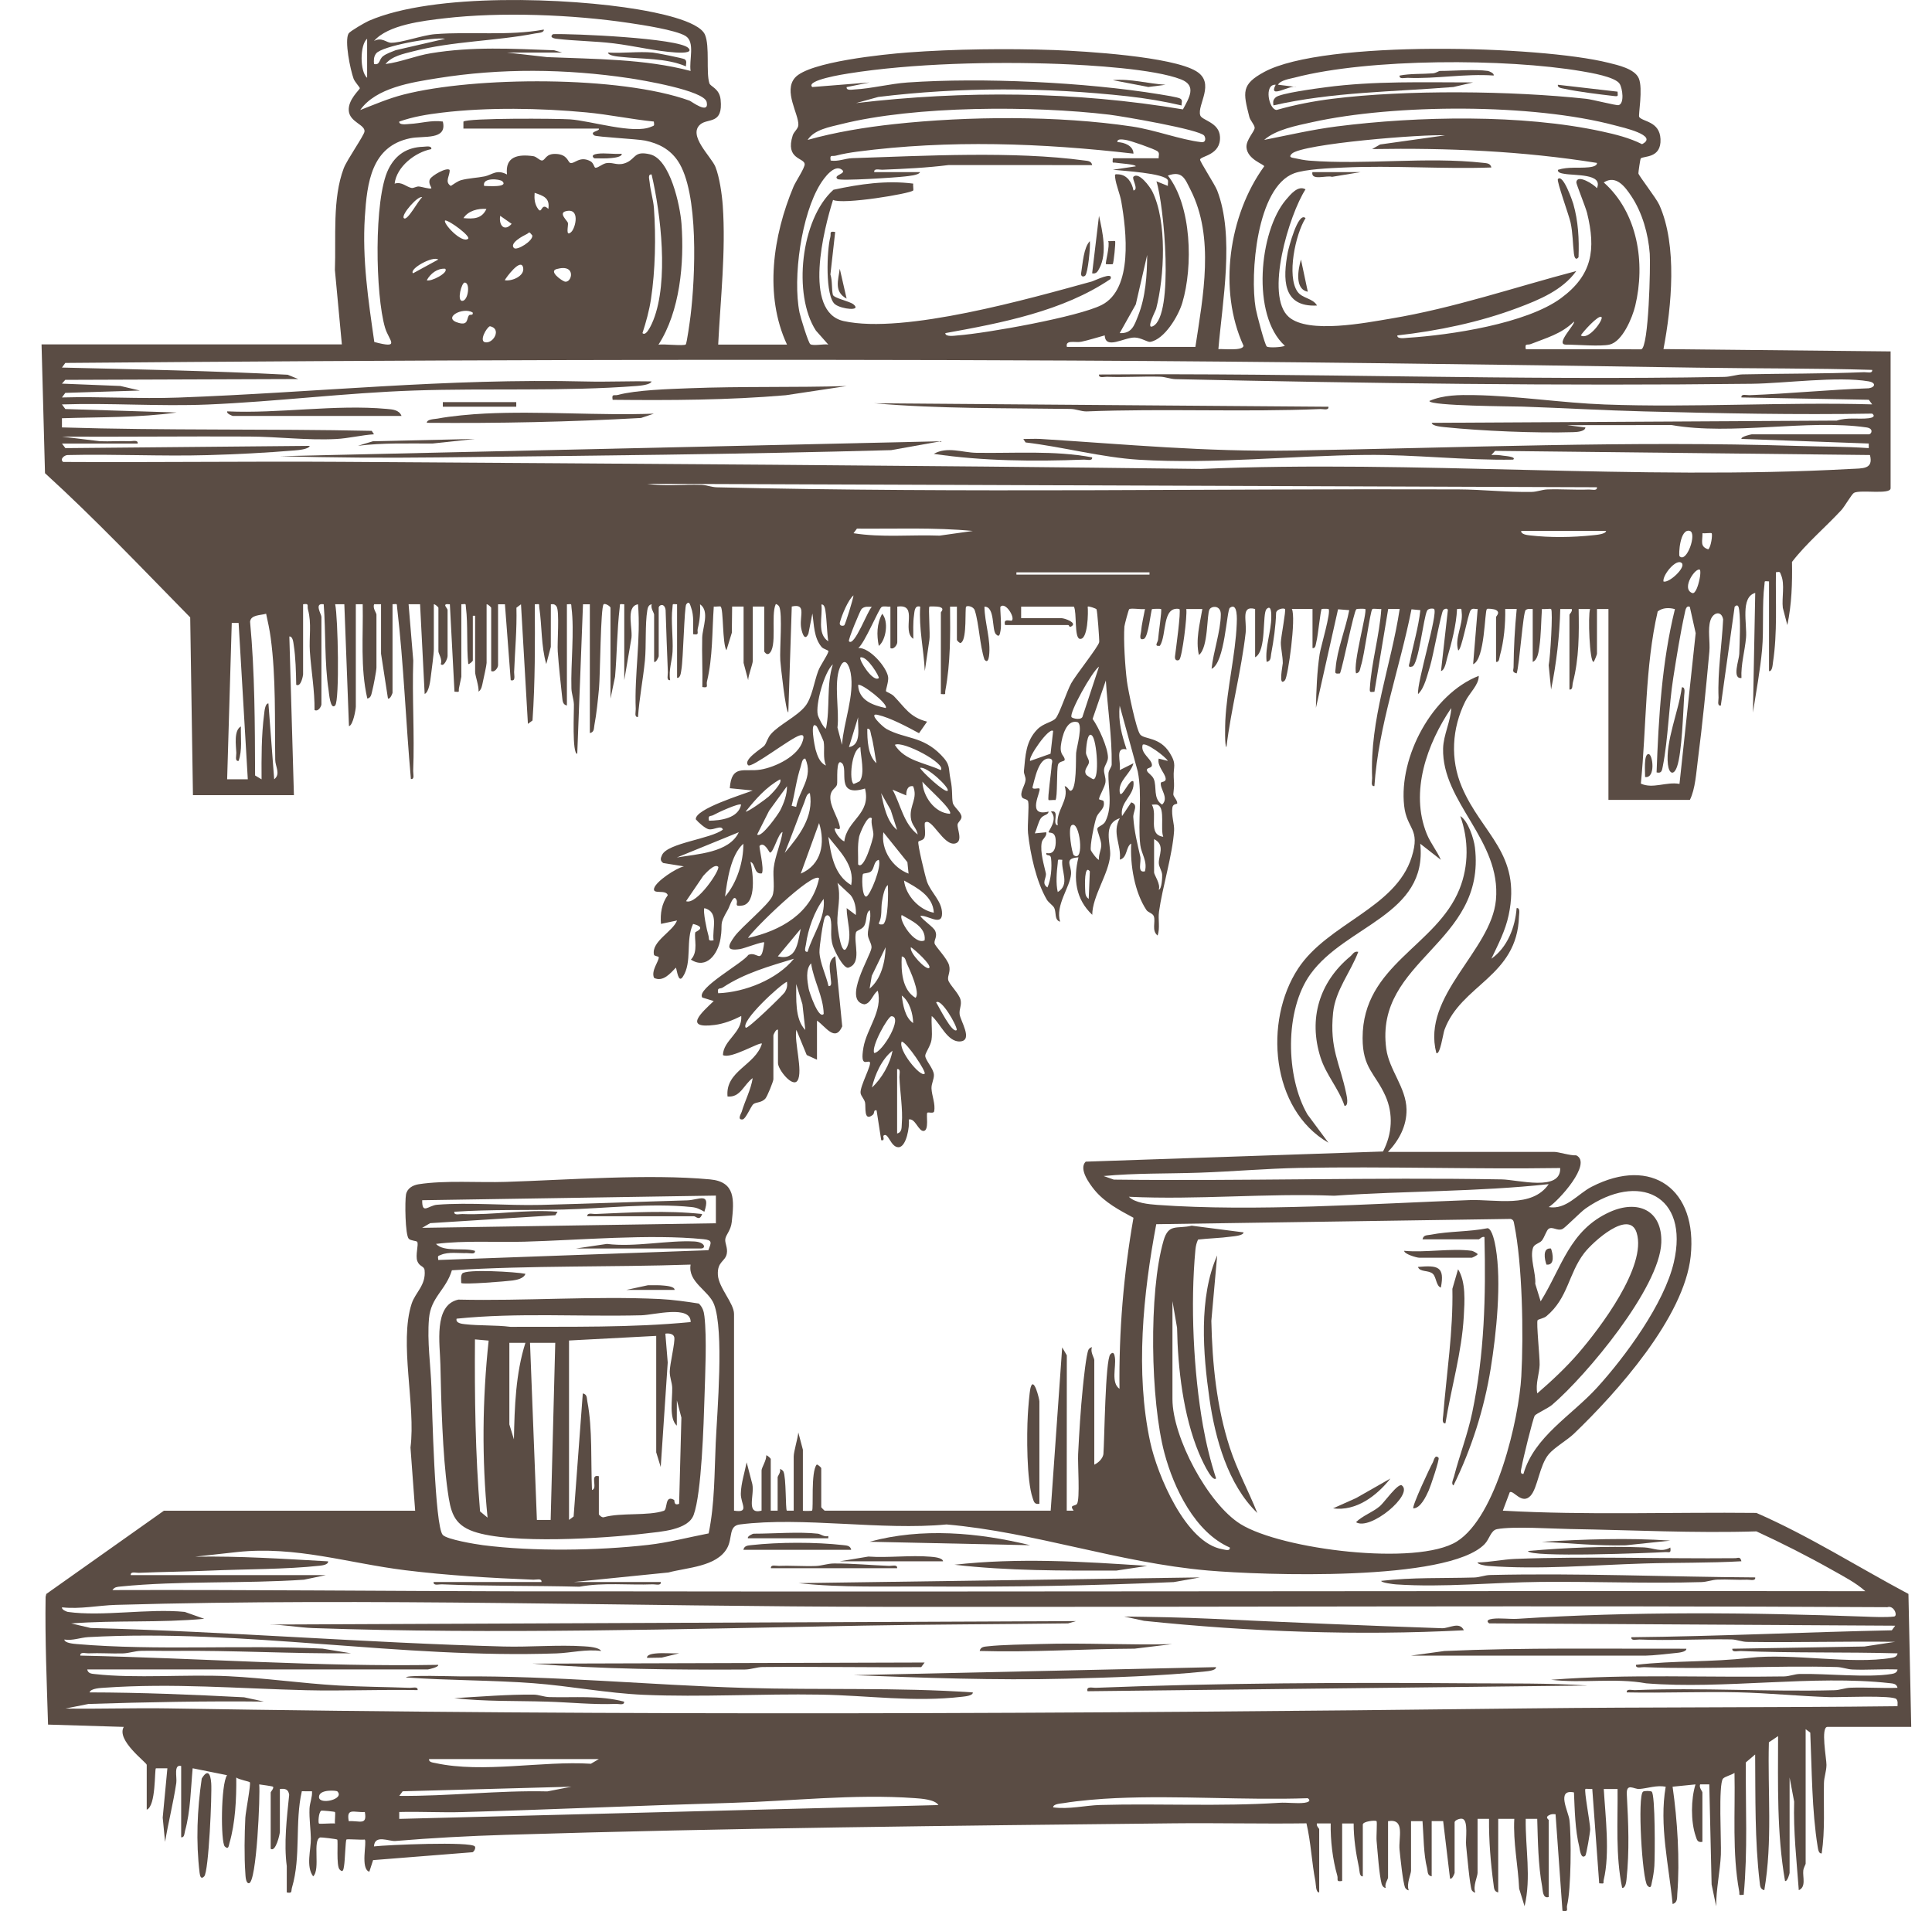 <svg width="93" height="92" viewBox="0 0 93 92" fill="none" xmlns="http://www.w3.org/2000/svg">
<path d="M16.457 16.59L16.121 12.997C16.18 11.448 15.992 9.563 16.547 8.099C16.701 7.691 17.527 6.521 17.546 6.329C17.578 6 16.842 5.882 16.79 5.341C16.738 4.8 17.321 4.319 17.321 4.246C17.321 4.202 17.075 3.937 17.021 3.79C16.865 3.36 16.571 1.951 16.782 1.609C16.849 1.501 17.582 1.077 17.752 1.003C20.884 -0.36 27.36 -0.114 30.727 0.456C31.457 0.581 33.635 0.973 33.935 1.67C34.174 2.227 33.979 3.483 34.147 4.008C34.2 4.175 34.631 4.255 34.688 4.796C34.813 6.007 34.081 5.677 33.714 5.986C33.088 6.513 34.239 7.539 34.437 8.031C34.635 8.523 34.753 9.365 34.791 9.892C34.945 12.082 34.681 14.401 34.571 16.589H37.884C36.776 14.211 37.21 11.34 38.197 8.985C38.303 8.733 38.754 8.07 38.734 7.894C38.699 7.587 37.789 7.672 38.16 6.514C38.217 6.337 38.422 6.204 38.43 6.018C38.455 5.496 37.7 4.388 38.268 3.741C38.944 2.97 42.585 2.611 43.684 2.527C45.908 2.36 48.519 2.329 50.757 2.41C52.238 2.464 56.418 2.721 57.582 3.428C58.523 4 57.616 5.046 57.775 5.551C57.854 5.801 58.69 5.881 58.726 6.584C58.773 7.471 57.806 7.505 57.767 7.68C57.748 7.763 58.476 8.875 58.591 9.17C59.437 11.364 58.842 14.502 58.649 16.807C58.869 16.785 59.839 16.907 59.858 16.643C58.631 13.971 59.141 10.366 60.855 8.006C60.852 7.907 60.054 7.683 60.002 7.104C59.969 6.728 60.41 6.319 60.395 6.143C60.381 5.994 60.182 5.802 60.138 5.625C59.84 4.439 59.741 4.067 60.855 3.464C63.735 1.906 74.143 2.199 77.425 3.022C77.867 3.132 78.688 3.308 78.886 3.771C79.097 4.263 78.853 5.555 78.906 5.631C79.069 5.866 79.892 5.832 79.931 6.694C79.974 7.641 79.109 7.496 78.98 7.628C78.955 7.653 78.865 8.288 78.867 8.346C78.873 8.446 79.722 9.527 79.874 9.865C80.75 11.816 80.465 14.755 80.074 16.805L91.007 16.917V23.505C91.007 23.828 89.544 23.558 89.242 23.727C89.136 23.786 88.791 24.389 88.635 24.558C87.861 25.393 86.943 26.164 86.261 27.051C86.279 28.071 86.246 29.093 86.036 30.092L85.819 29.261C85.762 28.775 85.927 28.132 85.736 27.684C85.668 27.526 85.707 27.517 85.487 27.547C85.466 28.995 85.563 30.455 85.345 31.89C85.328 32.004 85.314 32.331 85.155 32.307V27.989C84.896 27.975 84.959 27.951 84.934 28.153C84.814 29.085 84.909 30.293 84.822 31.255C84.731 32.272 84.536 33.292 84.38 34.3L84.491 28.543C83.764 28.746 84.106 30.051 84.048 30.701C83.991 31.35 83.795 31.987 83.828 32.639C83.359 32.694 83.714 31.768 83.723 31.481C83.741 30.879 83.791 29.936 83.719 29.371C83.699 29.217 83.66 29.052 83.5 29.207L82.834 33.967C82.642 33.994 82.73 33.716 82.725 33.582C82.676 32.322 82.884 31.073 82.946 29.817C82.864 29.373 82.459 29.475 82.334 29.866C82.195 30.299 82.325 30.897 82.283 31.364C82.127 33.087 81.952 34.853 81.731 36.568C81.65 37.195 81.608 37.979 81.345 38.507H77.425V29.318H76.873V31.476C76.873 31.498 76.76 31.814 76.707 31.865C76.516 31.87 76.434 29.631 76.541 29.318H75.99C76.012 30.506 76.014 31.701 75.712 32.859C75.679 32.987 75.721 33.218 75.548 33.193V29.595C75.548 29.56 75.701 29.439 75.659 29.319H75.106C75.073 30.621 74.924 31.919 74.664 33.193L74.549 32.026C74.623 31.667 74.762 29.412 74.664 29.318C74.636 29.291 74.33 29.337 74.223 29.318C74.184 29.887 74.182 30.578 74.1 31.133C74.067 31.355 74.025 31.769 73.78 31.864V29.318C73.662 29.32 73.552 29.287 73.443 29.366C73.311 29.464 73.146 31.997 73.007 32.417C72.761 32.356 72.857 32.258 72.858 32.112C72.867 31.18 72.918 30.242 73.009 29.317H72.456C72.471 30.036 72.396 30.859 72.202 31.554C72.169 31.669 72.176 31.889 72.015 31.864V29.706C72.015 29.659 72.234 29.496 72.019 29.369C71.924 29.312 71.603 29.287 71.574 29.317C71.46 29.432 71.485 31.746 70.911 31.975L71.13 29.317C71.006 29.333 70.88 29.251 70.79 29.382C70.656 29.574 70.354 31.316 70.193 31.311C70.007 30.708 70.435 30.099 70.361 29.484C70.336 29.279 70.391 29.302 70.137 29.318C70.101 30.081 69.883 30.928 69.664 31.667C69.612 31.842 69.557 32.254 69.365 32.306L69.695 29.373C69.682 29.271 69.552 29.291 69.472 29.371C69.374 29.468 68.98 31.614 68.841 32.059C68.701 32.505 68.577 33.117 68.26 33.413C68.196 32.857 69.236 29.515 69.032 29.317C69.003 29.289 68.765 29.274 68.699 29.391C68.522 29.706 68.29 31.991 67.981 32.086C67.735 32.162 67.839 31.985 67.864 31.856C68.027 31.03 68.278 30.215 68.371 29.373L67.944 29.332C67.381 32.177 66.356 34.926 66.159 37.841C65.967 37.867 66.055 37.59 66.05 37.456C65.934 34.584 66.952 32.101 67.376 29.317H66.823L66.16 33.303C65.965 33.309 65.925 33.358 65.939 33.137C66.02 31.867 66.404 30.59 66.492 29.317C66.378 29.335 66.106 29.28 66.058 29.323C65.955 29.416 65.676 31.562 65.513 32.044C65.463 32.189 65.481 32.382 65.278 32.416C65.113 31.951 65.833 29.422 65.718 29.317C65.703 29.302 65.326 29.298 65.289 29.329C65.166 29.43 64.655 32.028 64.503 32.417C64.215 32.456 64.276 32.385 64.294 32.152C64.359 31.299 64.784 30.233 64.948 29.373L64.409 29.331L63.344 34.077C63.363 33.227 63.396 32.333 63.523 31.488C63.573 31.155 64.085 29.444 63.951 29.317C63.939 29.306 63.633 29.305 63.622 29.317C63.563 29.371 63.445 30.608 63.367 30.889C63.334 31.004 63.341 31.224 63.18 31.199V29.317H62.186C62.399 29.728 61.999 32.593 61.853 32.749C61.516 33.111 61.749 32.024 61.749 31.924C61.749 31.574 61.648 31.19 61.655 30.922C61.662 30.654 61.914 29.372 61.853 29.318C61.788 29.259 61.455 29.316 61.428 29.5C61.407 30.16 61.311 30.828 61.19 31.475C61.16 31.637 61.19 31.819 60.971 31.863C60.888 31.146 61.195 30.405 61.195 29.708C61.195 29.622 61.218 29.078 60.971 29.317C60.745 29.534 60.987 31.346 60.417 31.641V29.317C59.714 29.128 60.025 29.894 59.961 30.465C59.753 32.294 59.258 34.13 59.037 35.961C58.944 35.961 58.975 34.847 58.983 34.688C59.058 33.163 59.474 31.511 59.532 30.035C59.54 29.855 59.59 28.975 59.202 29.26C59.045 29.374 58.968 31.917 58.321 32.196C58.403 31.375 58.756 30.401 58.766 29.588C58.772 29.131 58.331 29.157 58.224 29.334C58.08 29.572 58.175 31.178 57.711 31.531C57.544 30.797 57.755 30.039 57.877 29.318H57.104C57.156 29.652 56.907 31.609 56.773 31.753C56.712 31.819 56.533 31.819 56.56 31.597C56.598 31.296 56.86 29.402 56.773 29.317C55.928 29.169 56.175 30.56 55.833 31.09C55.524 31.128 55.739 30.926 55.747 30.78C55.759 30.533 55.942 29.369 55.889 29.318C55.874 29.302 55.474 29.307 55.455 29.323C55.399 29.373 55.283 30.68 55.06 30.757C54.795 30.849 54.917 30.527 54.927 30.401C54.955 30.055 55.054 29.663 55.116 29.318C54.947 29.351 54.434 29.259 54.355 29.328C54.322 29.357 54.13 30.084 54.125 30.159C54.077 30.838 54.158 32.081 54.246 32.789C54.298 33.199 54.693 35.129 54.885 35.359C55.092 35.606 55.824 35.461 56.313 36.253C56.659 36.814 56.471 36.899 56.499 37.413C56.528 37.928 56.517 37.796 56.48 38.23C56.47 38.345 56.666 38.498 56.669 38.668C56.669 38.729 56.463 38.669 56.433 38.884C56.38 39.265 56.537 39.677 56.517 39.985C56.443 41.154 55.953 42.71 55.791 43.886C55.738 44.265 55.849 44.669 55.724 45.036C55.422 44.8 55.635 44.388 55.542 44.112C55.49 43.96 55.266 43.931 55.184 43.807C54.615 42.952 54.393 41.623 54.454 40.608C54.184 40.758 54.284 41.287 53.905 41.383C53.982 40.656 53.51 40.099 53.904 39.39C53.053 39.662 53.481 40.628 53.439 41.183C53.373 42.063 52.582 43.139 52.577 44.039C51.779 43.284 51.654 42.309 51.914 41.272C51.187 41.324 51.587 41.645 51.557 42.074C51.513 42.706 50.788 43.578 51.03 44.371C50.745 44.287 50.854 43.931 50.75 43.712C50.687 43.579 50.48 43.462 50.386 43.302C49.885 42.441 49.594 41.12 49.486 40.108C49.447 39.732 49.547 38.821 49.492 38.581C49.465 38.465 49.258 38.469 49.207 38.394C49.055 38.169 49.342 37.822 49.367 37.554C49.382 37.408 49.274 37.245 49.288 37.12C49.362 36.375 49.373 35.694 49.923 35.122C50.232 34.802 50.641 34.778 50.818 34.579C50.995 34.38 51.352 33.282 51.565 32.892C51.779 32.502 52.877 31.126 52.912 30.912C52.926 30.826 52.823 29.399 52.782 29.331C52.759 29.292 52.394 29.164 52.358 29.204C52.387 29.442 52.376 30.838 51.972 30.753C51.704 30.696 51.843 29.477 51.694 29.204H49.154V29.758H51.086C51.248 29.758 51.858 29.976 51.584 30.147C51.448 30.231 51.481 30.09 51.418 30.09H48.381C48.275 29.727 48.661 29.925 48.713 29.869C48.862 29.707 48.396 28.963 48.161 29.205C48.121 29.246 48.227 30.088 48.161 30.364C48.13 30.493 48.124 30.72 47.941 30.532C47.733 30.32 47.907 29.196 47.388 29.205C47.396 29.983 47.71 30.809 47.608 31.587C47.588 31.739 47.532 31.932 47.388 31.751C47.16 31.058 47.129 30.035 46.925 29.391C46.862 29.19 46.567 29.139 46.505 29.205C46.443 29.27 46.549 30.721 46.284 30.921C46.223 31.031 46.062 30.823 46.062 30.809V29.204H45.732C45.747 30.554 45.755 31.912 45.506 33.244C45.472 33.425 45.579 33.434 45.29 33.411V29.481C45.29 29.456 45.495 29.292 45.221 29.218C45.13 29.192 44.757 29.186 44.738 29.204C44.68 29.259 44.784 30.569 44.737 30.808L44.518 32.303C44.466 31.266 44.225 30.247 44.296 29.204C44.018 29.122 44.023 29.443 43.997 29.619C43.943 29.998 43.967 30.374 43.964 30.753C43.377 30.359 44.242 29.049 43.192 29.203V30.919C43.192 31.038 43.022 31.29 42.861 31.196V29.203C42.73 29.219 42.541 29.159 42.437 29.221C42.304 29.3 41.62 30.967 41.315 31.194C41.867 31.165 42.681 32.119 42.751 32.588C42.785 32.818 42.617 33.237 42.651 33.282C42.668 33.307 42.915 33.394 43.031 33.514C43.556 34.054 43.793 34.531 44.627 34.74L44.239 35.296C43.671 34.992 42.868 34.555 42.247 34.412C41.767 34.301 42.475 34.984 42.673 35.093C43.572 35.582 44.398 35.422 45.294 36.34C45.781 36.838 45.637 36.961 45.757 37.535C45.864 38.048 45.808 38.355 45.863 38.644C45.903 38.85 46.29 39.109 46.284 39.333C46.279 39.474 46.114 39.578 46.096 39.683C46.06 39.882 46.368 40.489 45.996 40.6C45.422 40.772 44.831 39.289 44.518 39.61C44.494 39.828 44.571 40.115 44.501 40.317C44.449 40.465 44.24 40.465 44.208 40.516C44.153 40.604 44.54 42.209 44.622 42.44C44.814 42.983 45.35 43.372 45.347 43.983C45.344 44.618 44.617 44.024 44.298 44.093C44.437 44.312 44.934 44.624 45.019 44.817C45.137 45.086 44.958 45.243 44.986 45.41C45.01 45.555 45.599 46.131 45.687 46.473C45.767 46.789 45.604 46.964 45.642 47.169C45.684 47.385 46.166 47.821 46.239 48.135C46.299 48.394 46.165 48.571 46.193 48.826C46.227 49.135 46.85 50.081 46.228 50.134C45.607 50.188 45.255 49.243 44.85 48.911C44.821 49.286 44.893 49.696 44.839 50.063C44.795 50.354 44.53 50.696 44.538 50.829C44.551 51.055 44.937 51.434 44.955 51.739C44.967 51.948 44.829 52.169 44.839 52.398C44.853 52.744 45.039 53.154 44.966 53.501C44.939 53.625 44.684 53.522 44.638 53.567C44.57 53.636 44.736 54.418 44.462 54.444C44.208 54.467 44.053 53.808 43.744 53.894C43.799 54.21 43.632 55.229 43.248 55.228C42.863 55.227 42.758 54.474 42.529 54.67C42.489 54.704 42.62 54.934 42.419 54.89L42.196 53.452C42.029 53.415 42.117 53.588 42.011 53.671C41.561 54.026 41.688 53.258 41.64 53.07C41.596 52.894 41.442 52.764 41.425 52.615C41.389 52.287 41.982 51.238 41.867 51.126C41.758 51.021 41.391 51.432 41.562 50.432C41.717 49.524 42.501 48.666 42.255 47.694C41.999 47.869 41.933 48.302 41.607 48.349C40.547 48.166 41.913 46.016 41.951 45.629C41.971 45.423 41.781 45.217 41.775 44.984C41.766 44.668 41.968 44.194 41.867 43.818C41.652 43.948 41.751 44.343 41.587 44.59C41.477 44.755 41.229 44.783 41.202 44.891C41.076 45.402 41.518 46.389 40.819 46.589C40.574 46.589 40.172 45.773 40.095 45.539C39.928 45.033 40.078 44.614 39.976 44.219C39.942 44.086 39.808 43.979 39.713 44.147C39.618 44.316 39.434 45.598 39.446 45.847C39.473 46.371 39.77 46.958 39.881 47.469C40.078 47.494 39.989 47.212 39.985 47.083C39.976 46.755 39.797 46.261 40.209 46.031L40.542 49.409C40.199 50.189 39.742 49.416 39.327 49.132V51.014L38.833 50.789L38.334 49.575C38.218 50.14 38.664 51.573 38.392 52.014C38.162 52.387 37.45 51.492 37.45 51.18V49.575C37.364 49.512 37.228 49.799 37.228 49.852V51.955C37.228 52.057 36.931 52.795 36.838 52.891C36.639 53.099 36.409 53.044 36.268 53.151C36.147 53.24 35.905 53.876 35.738 53.891C35.473 53.913 35.682 53.596 35.702 53.526C35.859 52.989 36.144 52.464 36.233 51.9C35.811 52.195 35.645 52.85 35.021 52.785C34.903 51.548 36.357 51.294 36.677 50.24C36.561 50.147 35.169 51.002 34.799 50.791C34.822 50.063 35.74 49.719 35.682 48.91C35.292 49.109 34.837 49.286 34.401 49.341C32.873 49.536 33.777 48.744 34.357 48.19L33.806 48.022C33.498 47.581 35.785 46.348 36.019 45.97C36.479 45.764 36.644 46.518 36.787 45.367C36.714 45.311 35.827 45.658 35.619 45.689C34.944 45.791 35.025 45.544 35.352 45.089C35.696 44.613 36.976 43.581 37.172 43.149C37.32 42.821 37.193 42.187 37.243 41.781C37.316 41.182 37.582 40.642 37.67 40.051C37.451 40.123 37.236 41.054 37.063 41.045C37.027 41.042 36.801 40.495 36.566 40.716C36.518 40.761 36.797 41.808 36.676 42.043C36.283 42.111 36.376 41.571 36.125 41.49C36.252 42.004 36.424 43.485 35.736 43.592C35.318 43.658 35.52 43.496 35.462 43.342C35.316 42.964 35.127 43.638 35.043 43.782C34.572 44.595 34.818 44.378 34.682 45.191C34.559 45.927 34.008 46.684 33.257 46.195C33.627 45.819 33.405 45.183 33.468 44.883C33.476 44.849 34.065 44.655 33.363 44.478C32.985 45.268 33.338 46.317 32.867 47.026C32.649 47.353 32.589 46.699 32.535 46.582C32.272 46.855 31.916 47.288 31.484 47.076C31.329 46.734 31.717 46.28 31.711 46.085C31.71 46.029 31.497 46.037 31.48 45.958C31.344 45.322 32.39 44.848 32.59 44.312L31.817 44.476C31.776 43.982 31.849 43.5 32.145 43.092C32.045 42.797 31.4 43.081 31.487 42.763C31.579 42.426 32.541 41.793 32.92 41.707L31.924 41.546C31.762 41.428 31.798 41.313 31.871 41.156C32.139 40.579 34.227 40.386 34.797 39.937C34.719 39.693 34.354 39.978 34.109 39.919C33.94 39.878 33.616 39.592 33.494 39.442C33.448 38.941 35.798 38.232 36.233 38.055L35.13 37.945C35.213 36.772 35.832 37.176 36.609 37.049C37.315 36.933 38.429 36.408 38.645 35.656C38.684 35.521 38.728 35.337 38.501 35.401C38.056 35.528 36.174 36.997 36.014 36.838C35.749 36.574 36.678 36.026 36.79 35.9C36.901 35.773 36.94 35.532 37.111 35.337C37.505 34.886 38.358 34.497 38.759 33.999C39.088 33.591 39.187 32.825 39.385 32.301C39.491 32.018 39.825 31.565 39.879 31.357C39.894 31.296 39.64 31.256 39.546 31.143C39.174 30.698 39.187 30.076 39.106 29.532L38.915 30.501C38.722 30.954 38.574 30.362 38.554 30.141C38.505 29.599 38.807 29.044 38.113 29.198L37.947 34.293C37.821 34.293 37.577 32.035 37.561 31.8C37.524 31.245 37.677 29.544 37.507 29.197C37.484 29.149 37.37 29.058 37.341 29.088C37.091 29.616 37.436 31.177 37.01 31.471C36.909 31.541 36.788 31.384 36.788 31.359V29.2H36.237V31.802C36.237 31.982 36.018 32.5 36.014 32.743L35.794 31.913V29.2H35.242L35.228 30.46L34.968 31.305C34.766 30.984 34.833 29.318 34.688 29.2C34.657 29.175 34.45 29.215 34.359 29.2C34.275 30.396 34.314 31.638 34.031 32.807C33.986 32.995 34.139 33.13 33.808 33.075C33.828 32.283 33.781 31.484 33.802 30.691C33.815 30.214 34.175 29.419 33.697 29.09C33.721 29.485 33.685 29.875 33.588 30.26C33.541 30.445 33.698 30.583 33.364 30.529C33.354 30.105 33.417 29.652 33.266 29.245C33.225 29.136 33.184 28.892 33.034 29.091C32.939 29.216 32.89 31.736 32.8 32.234C32.778 32.354 32.763 32.648 32.592 32.633V29.091C32.333 29.076 32.396 29.053 32.37 29.255C32.29 29.892 32.408 30.697 32.375 31.364C32.353 31.811 32.177 32.267 32.259 32.743C32.066 32.768 32.155 32.491 32.149 32.357C32.108 31.36 32.07 30.364 32.04 29.366C31.987 29.002 31.708 29.124 31.708 29.257V31.582C31.708 31.635 31.572 31.922 31.487 31.859V29.589C31.487 29.505 31.303 29.268 31.375 29.091C31.226 29.109 31.182 29.241 31.16 29.372C31.045 30.058 31.114 31.076 31.044 31.802C30.955 32.707 30.773 33.607 30.712 34.515C30.52 34.54 30.608 34.263 30.602 34.129C30.535 32.488 30.851 30.759 30.712 29.091C30.076 29.197 30.503 30.337 30.38 30.805L30.05 32.744V29.091C29.795 29.077 29.853 29.051 29.829 29.255C29.7 30.352 29.701 31.476 29.607 32.578L29.387 33.63V29.257C29.387 29.191 29.129 29.026 29.057 29.091C28.907 29.226 28.892 32.532 28.835 33.131C28.783 33.675 28.715 34.375 28.613 34.901C28.582 35.063 28.616 35.245 28.393 35.29V29.091H28.063L27.787 36.289C27.528 36.295 27.637 34.192 27.625 33.903C27.614 33.64 27.513 33.399 27.506 33.137C27.471 31.937 27.655 30.389 27.51 29.256C27.485 29.054 27.548 29.077 27.289 29.092V33.963C27.088 33.922 27.082 33.746 27.063 33.58C26.984 32.856 26.899 32.081 26.848 31.36C26.818 30.928 26.94 29.433 26.793 29.201C26.723 29.093 26.64 29.071 26.516 29.092L26.514 31.138L26.296 31.969C26.042 31.087 26.094 30.161 25.961 29.258C25.932 29.065 26.019 29.072 25.743 29.092C25.754 30.96 25.762 32.822 25.633 34.684L25.412 34.847L25.079 29.091L24.859 29.255C24.886 30.294 24.788 31.321 24.748 32.357C24.743 32.507 24.84 32.818 24.584 32.744L24.306 29.09H23.975V32.024C23.975 32.142 23.805 32.395 23.644 32.301V29.256C23.644 29.237 23.494 29.082 23.423 29.09V31.913C23.423 32.017 23.28 32.662 23.241 32.838C23.205 33.004 23.185 33.185 23.036 33.297C23.06 33.041 22.871 32.518 22.871 32.356V29.643H22.76V31.802C22.76 31.821 22.611 31.976 22.54 31.968C22.452 31.127 22.532 30.066 22.429 29.253C22.403 29.052 22.466 29.074 22.207 29.09V32.577C22.207 32.604 22.115 33.002 22.093 33.129C22.059 33.308 22.171 33.321 21.877 33.297L21.655 29.091C21.226 29.037 21.545 29.27 21.545 29.366V31.581C21.545 31.708 21.358 32.139 21.215 31.968C21.309 31.76 21.104 31.459 21.104 31.359V29.256C21.104 29.237 20.955 29.082 20.883 29.09V31.248C20.883 31.493 20.78 32.227 20.741 32.546C20.715 32.76 20.653 33.319 20.442 33.407L20.221 29.088H19.668L19.893 31.797C19.833 33.566 19.96 35.349 19.889 37.117C19.884 37.251 19.972 37.529 19.779 37.502C19.533 34.76 19.436 31.987 19.116 29.252C19.092 29.049 19.149 29.075 18.895 29.088V33.351C18.895 33.369 18.787 33.675 18.675 33.627L18.342 31.469V29.088H18.012C17.927 29.271 18.121 29.507 18.121 29.587V32.133C18.121 32.283 17.971 33.065 17.918 33.258C17.877 33.407 17.871 33.595 17.681 33.628C17.338 32.141 17.49 30.604 17.459 29.088H17.128V34.016C17.128 34.142 16.996 34.92 16.798 34.957L16.575 29.088H16.134C16.27 29.711 16.352 33.729 16.133 33.961C15.9 34.208 15.834 33.338 15.817 33.227C15.615 31.901 15.687 30.436 15.582 29.09C15.104 29.012 15.472 29.57 15.472 29.698V33.905C15.472 33.993 15.326 34.278 15.141 34.181C15.151 33.239 14.98 32.298 14.916 31.363C14.87 30.685 15.01 30.017 14.825 29.346C14.773 29.156 14.906 29.038 14.59 29.09V32.467C14.59 32.505 14.492 33.097 14.259 32.965C14.248 32.354 14.232 31.637 14.137 31.038C14.12 30.923 14.093 30.624 13.928 30.641L14.148 38.28H9.288L9.156 29.722C6.856 27.381 4.586 24.984 2.166 22.779L2 16.579H16.468L16.457 16.59ZM27.06 2.53H24.41L26.344 2.75C28.642 2.847 31.015 2.83 33.244 3.415C33.158 2.911 33.478 2.017 32.994 1.728C32.51 1.44 30.911 1.199 30.299 1.108C27.58 0.701 24.111 0.564 21.386 0.882C20.361 1.002 18.671 1.194 18.004 1.974C18.371 1.774 18.608 2.051 18.809 2.058C19.295 2.074 20.326 1.693 20.933 1.645C22.665 1.507 24.448 1.741 26.177 1.424C26.197 1.589 25.881 1.587 25.758 1.611C23.843 1.982 21.794 1.977 19.88 2.473C19.427 2.591 18.866 2.696 18.557 3.083C19.306 2.986 19.992 2.686 20.742 2.563C22.749 2.233 24.657 2.345 26.675 2.42L27.061 2.531L27.06 2.53ZM17.672 3.747V1.865C17.321 2.153 17.315 3.443 17.672 3.747ZM21.427 1.866C20.872 1.77 18.381 2.213 18.105 2.575C17.985 2.731 17.989 2.899 18.004 3.083C18.309 3.145 18.228 2.861 18.446 2.699C18.617 2.572 18.851 2.498 19.048 2.416L21.426 1.867L21.427 1.866ZM41.197 4.964C46.428 4.351 51.745 4.392 56.942 5.266C57.244 4.707 57.613 4.123 56.858 3.825C55.559 3.313 52.442 3.135 50.976 3.078C47.846 2.96 43.909 3.046 40.825 3.54C40.692 3.561 38.751 3.859 39.099 4.19L41.859 3.97L40.755 4.192C40.727 4.378 41.022 4.311 41.145 4.306C41.932 4.265 42.862 4.028 43.683 3.971C47.285 3.722 52.247 3.957 55.816 4.539C56.015 4.571 56.693 4.678 56.807 4.743C56.955 4.827 56.863 4.944 56.879 5.077C56.031 4.878 55.151 4.731 54.284 4.635C50.331 4.196 46.221 4.185 42.278 4.667L41.197 4.966V4.964ZM61.407 4.08C60.829 4.039 61.076 5.283 61.453 5.293C62.326 5.044 63.225 4.87 64.127 4.757C67.692 4.309 72.774 4.371 76.359 4.757C76.645 4.788 77.806 5.087 77.911 5.062C78.204 4.99 78.103 4.254 77.964 4.034C77.749 3.696 76.552 3.5 76.138 3.429C72.486 2.807 65.904 2.803 62.333 3.732C62.104 3.792 61.636 3.857 61.519 4.078L62.401 4.188C62.108 4.06 61.025 4.807 61.407 4.08ZM17.34 5.297C18.028 5.03 18.696 4.74 19.416 4.555C22.846 3.674 29.861 3.638 33.196 4.847C33.272 4.873 34.15 5.544 34.017 4.911C33.9 4.355 30.879 3.852 30.298 3.765C27.241 3.309 24.113 3.275 21.056 3.765C19.817 3.964 18.099 4.219 17.339 5.297H17.34ZM31.477 5.852C30.397 5.744 29.296 5.51 28.218 5.41C26.013 5.202 23.469 5.158 21.274 5.422C20.573 5.506 19.885 5.616 19.218 5.853C19.197 6.041 19.598 5.974 19.719 5.967C20.25 5.941 20.771 5.774 21.316 5.851C21.54 6.765 20.391 6.522 19.744 6.656C17.882 7.041 17.669 8.781 17.562 10.447C17.431 12.474 17.731 14.47 18.018 16.464C19.313 16.807 18.723 16.405 18.536 15.779C18.07 14.214 17.987 9.589 18.694 8.151C19.038 7.452 19.59 7.089 20.373 7.065C20.497 7.062 20.792 6.994 20.762 7.179C19.981 7.327 19.088 8.028 18.996 8.841C19.337 8.726 19.574 9.012 19.82 9.049C19.911 9.062 20.047 8.971 20.154 8.978C20.299 8.986 20.695 9.118 20.762 9.063C20.793 9.039 20.591 8.826 20.698 8.623C20.791 8.448 21.495 8.041 21.645 8.18C21.662 8.476 21.384 8.747 21.7 8.951C21.853 8.857 22.027 8.721 22.196 8.673C22.534 8.579 22.995 8.56 23.328 8.491C23.696 8.415 23.902 8.134 24.405 8.399C24.306 7.525 24.944 7.416 25.672 7.518C25.84 7.542 25.984 7.745 26.104 7.725C26.262 7.698 26.268 7.388 26.766 7.41C27.326 7.435 27.328 7.804 27.454 7.844C27.651 7.906 27.904 7.485 28.419 7.76C28.587 7.85 28.597 8.075 28.665 8.076C28.811 8.077 29.008 7.871 29.222 7.847C29.542 7.812 29.762 8.009 30.176 7.819C30.61 7.618 30.533 7.252 31.287 7.429C32.264 7.656 32.741 9.908 32.805 10.777C32.943 12.659 32.735 14.988 31.696 16.593C31.933 16.548 32.911 16.666 33.009 16.582C33.062 16.537 33.216 15.41 33.24 15.21C33.464 13.389 33.657 9.264 32.627 7.744C32.249 7.186 31.703 6.903 31.059 6.769C30.675 6.689 28.702 6.593 28.604 6.519C28.345 6.323 28.905 6.317 28.823 6.189H22.307V5.856C22.489 5.674 26.852 5.705 27.442 5.746C28.449 5.816 30.486 6.47 31.337 6.105C31.494 6.038 31.504 6.078 31.474 5.856L31.477 5.852ZM57.967 6.531C57.766 6.237 53.994 5.591 53.398 5.52C49.735 5.084 44.058 5.082 40.492 5.976C39.948 6.112 39.195 6.234 38.877 6.736C40.186 6.365 41.669 6.124 43.032 5.976C46.606 5.587 50.935 5.559 54.488 6.089C55.599 6.254 56.806 6.722 57.824 6.843C58.058 6.871 58.042 6.641 57.967 6.531ZM60.856 6.735C62.012 6.507 63.176 6.235 64.348 6.086C68.256 5.588 73.269 5.492 77.111 6.327C77.772 6.471 78.434 6.635 79.042 6.94C79.865 6.524 78.099 6.132 77.733 6.035C73.769 4.977 67.153 4.998 63.153 5.884C62.42 6.046 61.412 6.238 60.855 6.734L60.856 6.735ZM69.58 6.517C68.569 6.446 62.664 6.917 62.181 7.403C61.995 7.59 62.216 7.589 62.346 7.62C62.524 7.663 62.83 7.718 63.011 7.732C65.758 7.947 68.653 7.533 71.407 7.84C71.573 7.858 71.747 7.863 71.789 8.063C69.427 8.145 67.026 7.956 64.667 8.066C64.035 8.094 62.834 8.143 62.293 8.343C60.484 9.013 60.166 13.214 60.444 14.843C60.487 15.093 60.886 16.623 60.982 16.686C61.078 16.748 61.696 16.723 61.85 16.646C60.223 15.184 60.612 11.126 61.904 9.614C62.123 9.357 62.484 8.906 62.843 9.115C62.066 10.313 60.86 14.242 62.044 15.264C62.995 16.084 65.752 15.537 66.951 15.337C70.001 14.828 72.909 13.828 75.877 13.048C75.213 13.973 74.09 14.433 73.063 14.819C71.228 15.511 69.211 15.93 67.263 16.147C67.242 16.338 67.643 16.269 67.764 16.261C69.825 16.131 73.474 15.581 75.14 14.355C76.658 13.238 76.825 12.006 76.397 10.254C76.331 9.983 75.874 8.859 75.88 8.781C75.912 8.353 76.741 8.888 76.87 9.06C77.183 8.347 75.794 8.461 75.296 8.367C75.193 8.348 74.966 8.322 74.994 8.175C75.487 8.017 75.985 8.104 76.475 8.053C76.581 8.042 76.891 8.005 76.871 7.843C73.288 7.269 69.675 7.115 66.048 7.176L66.435 6.955L69.581 6.513L69.58 6.517ZM42.08 8.286H44.289C44.229 8.438 43.718 8.475 43.558 8.495C43.138 8.547 40.439 8.722 40.314 8.618C40.082 8.426 40.769 8.366 40.534 8.175C40.163 7.874 39.659 8.585 39.495 8.848C38.576 10.314 38.15 13.368 38.486 15.046C38.53 15.265 38.911 16.512 39.007 16.57C39.158 16.663 39.655 16.547 39.872 16.588L39.275 15.914C38.157 14.197 38.54 10.544 40.12 9.135C41.381 8.861 42.681 8.673 43.958 8.839C43.943 8.93 43.982 9.139 43.958 9.169C43.834 9.321 40.544 9.866 40.1 9.623C39.671 10.98 38.627 15.02 40.615 15.457C43.531 16.098 49.571 14.371 52.573 13.546C52.685 13.515 53.617 13.046 53.455 13.432C51.173 14.982 48.196 15.551 45.504 16.037C45.504 16.238 45.978 16.155 46.11 16.146C47.479 16.044 51.913 15.255 53.039 14.678C54.551 13.902 54.22 11.108 53.975 9.702C53.91 9.327 53.723 8.912 53.681 8.557C53.66 8.376 53.663 8.381 53.845 8.393C54.26 8.417 54.496 8.797 54.561 9.17C54.837 9.127 54.465 8.601 54.561 8.508C54.819 8.254 55.357 8.994 55.464 9.207C56.189 10.66 56.052 13.31 55.654 14.862C55.625 14.973 55.137 15.88 55.498 15.703C56.528 15.195 56.03 9.839 55.666 8.728L56.217 8.949C56.208 8.862 56.242 8.738 56.215 8.674C56.076 8.335 54 8.22 53.567 8.172L54.672 8.007C54.672 7.907 53.876 7.864 53.733 7.837C53.552 7.803 53.544 7.909 53.567 7.619H55.776C55.761 7.494 55.842 7.371 55.711 7.277C55.564 7.171 54.399 6.758 54.174 6.733C54.06 6.719 53.759 6.657 53.79 6.842C54.111 6.849 54.557 7.013 54.561 7.396C50.163 6.888 45.673 6.722 41.267 7.3C40.953 7.341 40.541 7.41 40.239 7.492C40.05 7.544 39.932 7.413 39.985 7.728C40.343 7.789 40.68 7.625 41.029 7.614C44.488 7.501 48.812 7.266 52.191 7.725C52.357 7.748 52.531 7.741 52.575 7.948L45.668 7.945C44.608 8.079 43.534 8.129 42.468 8.171C42.333 8.176 42.058 8.088 42.083 8.282L42.08 8.286ZM30.925 16.036C31.123 16.237 31.416 15.494 31.453 15.403C32.188 13.539 31.819 10.336 31.366 8.399C31.169 8.375 31.26 8.646 31.271 8.772C31.306 9.16 31.448 9.618 31.477 10.006C31.579 11.389 31.544 13.032 31.335 14.401C31.252 14.95 31.098 15.51 30.926 16.037L30.925 16.036ZM57.542 16.701C57.908 14.271 58.479 11.429 57.306 9.133C57.044 8.621 56.925 8.2 56.218 8.452C57.368 9.92 57.432 12.834 56.913 14.576C56.725 15.207 56.062 16.335 55.368 16.458C55.243 16.48 54.927 16.253 54.617 16.249C54.105 16.242 53.211 16.849 53.178 16.146C52.802 16.247 52.428 16.37 52.047 16.452C51.777 16.509 51.266 16.338 51.357 16.701H57.542ZM24.188 8.732C24.068 8.608 23.192 8.532 23.305 8.951C23.392 8.949 24.487 9.044 24.188 8.732ZM77.477 16.59C77.03 16.688 75.919 16.59 75.378 16.59C74.837 16.59 75.86 15.586 75.764 15.483C75.151 16.083 74.443 16.261 73.689 16.562C73.521 16.63 73.389 16.498 73.447 16.812L79.004 16.816C79.369 16.732 79.453 12.756 79.414 12.212C79.344 11.266 79.055 10.236 78.528 9.445C78.223 8.986 77.789 8.403 77.2 8.783C78.841 10.245 79.211 12.661 78.713 14.729C78.578 15.287 78.099 16.453 77.475 16.588L77.477 16.59ZM26.396 10.058C26.479 9.527 26.157 9.426 25.735 9.283C25.713 9.566 25.733 9.822 25.901 10.057C26.103 10.338 26.037 9.711 26.396 10.058ZM20.322 9.505C20.166 9.355 19.29 10.341 19.439 10.5C19.607 10.68 20.162 9.587 20.322 9.505ZM23.415 10.059C23.024 10.023 22.536 10.145 22.31 10.5C22.788 10.543 23.189 10.543 23.415 10.059ZM27.5 11.165C27.701 10.981 27.951 9.979 27.228 10.17C26.88 10.262 27.304 10.618 27.338 10.728C27.371 10.839 27.199 11.441 27.501 11.165H27.5ZM24.078 10.39C24 10.84 24.275 11.174 24.629 10.776L24.078 10.39ZM22.531 11.496C22.681 11.386 21.639 10.608 21.428 10.612C21.301 10.734 22.216 11.732 22.531 11.496ZM24.741 11.94C24.881 12.079 25.672 11.594 25.623 11.333C25.439 11.106 25.5 11.2 25.346 11.274C25.193 11.347 24.504 11.705 24.741 11.941V11.94ZM53.898 16.036C54.485 16.07 54.605 15.654 54.782 15.208C55.146 14.301 55.216 13.246 55.221 12.273L54.673 14.655L53.898 16.036ZM21.095 12.495C20.839 12.301 19.678 12.949 19.881 13.157L21.095 12.495ZM24.298 13.489C24.62 13.554 25.269 13.296 25.182 12.883C25.076 12.382 24.347 13.382 24.298 13.489ZM21.427 12.937C21.05 12.908 20.718 13.175 20.544 13.489C20.732 13.584 21.628 13.115 21.427 12.937ZM26.797 12.951C26.402 13.061 27.023 13.499 27.172 13.551C27.523 13.674 27.782 12.679 26.797 12.951ZM22.366 13.603C22.22 13.606 21.98 14.496 22.255 14.484C22.545 14.472 22.648 13.597 22.366 13.603ZM22.752 15.042C22.261 14.754 21.249 15.322 22.087 15.547C22.539 15.669 22.461 15.351 22.568 15.188C22.619 15.111 22.797 15.215 22.752 15.042ZM77.09 15.263C76.956 15.13 76.18 15.994 76.096 16.147C76.479 16.397 77.201 15.373 77.09 15.263ZM23.582 15.705C23.419 15.765 23.043 16.432 23.362 16.479C23.766 16.54 24.154 15.815 23.582 15.705ZM2.983 21.352L3.147 21.573L14.91 21.464C14.86 21.63 14.343 21.67 14.192 21.683C12.821 21.798 11.367 21.871 10.001 21.91C7.758 21.973 5.505 21.852 3.26 21.906C3.111 21.902 2.859 22.101 3.039 22.238C7.495 22.264 11.952 22.204 16.407 22.233C30.221 22.323 44.01 22.402 57.814 22.575C68.102 22.137 78.844 23.138 89.08 22.575C89.666 22.543 90.191 22.599 90.014 21.905L71.967 21.705L71.79 21.905C71.984 21.891 72.173 21.907 72.365 21.938C72.414 21.946 73.019 21.987 72.838 22.127C70.479 22.167 68.123 21.878 65.765 21.9C62.14 21.934 58.47 22.35 54.831 22.132C53.036 22.023 51.159 21.511 49.367 21.299L49.259 21.131C49.533 21.136 49.81 21.115 50.086 21.131C54.277 21.393 57.971 21.756 62.24 21.689C70.319 21.56 78.418 21.21 86.528 21.467C87.673 21.503 88.814 21.491 89.956 21.573V21.351L83.827 21.129C83.794 21.017 84.296 20.909 84.324 20.909H89.957C90.09 20.909 90.211 20.628 89.847 20.576C87.016 20.168 83.365 20.974 80.464 20.462L75.434 20.467L76.317 20.578C76.298 20.785 75.867 20.8 75.713 20.804C73.931 20.858 71.325 20.747 69.538 20.563C69.412 20.549 68.931 20.512 68.918 20.355L88.416 20.248C88.922 20.078 89.475 20.194 89.959 20.133C90.12 20.113 90.299 20.047 90.121 19.911C86.474 19.974 82.795 19.899 79.128 19.805C77.197 19.755 75.216 19.64 73.284 19.574C72.885 19.561 68.811 19.547 68.805 19.302C69.474 19.009 70.246 19.008 70.964 19.02C73.053 19.056 75.166 19.395 77.251 19.472C81.511 19.63 85.855 19.346 90.121 19.467L89.958 19.245L83.827 19.133C83.801 18.941 84.078 19.029 84.212 19.024C86.131 18.952 88.037 18.758 89.957 18.692C90.294 18.634 90.294 18.418 89.957 18.359C88.464 18.101 85.909 18.457 84.329 18.475C75.086 18.583 65.834 18.454 56.598 18.253C56.337 18.248 56.095 18.14 55.834 18.134C54.987 18.109 54.133 18.174 53.288 18.138C53.153 18.133 52.876 18.221 52.903 18.029C62.932 17.948 72.967 18.326 83.004 18.144C83.319 18.138 83.587 18.03 83.877 18.023C85.829 17.98 87.784 17.997 89.736 17.917C89.871 17.911 90.147 18 90.12 17.807C87.304 17.722 84.485 17.744 81.668 17.699C71.645 17.541 61.552 17.406 51.526 17.357C35.403 17.279 19.259 17.335 3.144 17.472L2.982 17.694C6.604 17.781 10.229 17.852 13.847 18.04L14.357 18.247L3.142 18.286L2.981 18.468L5.796 18.581L6.735 18.801L3.144 18.913L2.981 19.134C4.836 19.08 6.708 19.207 8.562 19.14C15.212 18.897 21.493 18.2 28.212 18.365C29.261 18.391 30.316 18.337 31.364 18.362C31.314 18.527 30.795 18.569 30.646 18.581C27.155 18.852 23.453 18.679 19.93 18.8C16.615 18.913 13.304 19.335 9.999 19.474C7.67 19.571 5.314 19.392 2.982 19.469L3.145 19.691L8.505 19.857C6.693 20.113 4.818 20.073 2.982 20.134V20.576C7.944 20.73 12.919 20.636 17.894 20.741L18.003 20.907C17.417 20.943 16.762 21.105 16.185 21.134C14.781 21.206 13.376 21.021 11.988 21.015C8.986 21 5.982 21.034 2.983 21.02L4.806 21.24C5.284 21.26 5.765 21.221 6.242 21.241C6.378 21.246 6.652 21.157 6.628 21.352H2.983ZM76.87 23.456L31.145 23.289C32.002 23.415 32.882 23.312 33.747 23.34C34.008 23.347 34.25 23.454 34.511 23.459C46.386 23.742 58.312 23.518 70.194 23.56C71.358 23.565 72.541 23.702 73.727 23.681C73.988 23.677 74.23 23.57 74.491 23.561C75.154 23.538 75.823 23.593 76.485 23.566C76.62 23.56 76.896 23.649 76.87 23.456ZM46.829 25.56C44.977 25.384 43.113 25.464 41.25 25.448L41.085 25.669C42.45 25.887 43.85 25.734 45.232 25.785L46.829 25.56ZM77.312 25.559H73.225C73.207 25.722 73.513 25.759 73.621 25.771C74.65 25.889 75.659 25.873 76.69 25.766C76.817 25.753 77.299 25.716 77.312 25.558V25.559ZM80.847 26.776C81.186 27.133 81.701 25.661 81.342 25.559C80.858 25.423 80.797 26.723 80.847 26.776ZM82.391 25.67C82.362 25.642 82.058 25.686 81.951 25.67C81.96 26.05 81.812 26.308 82.227 26.445C82.363 26.348 82.445 25.722 82.392 25.67H82.391ZM80.956 27.109C80.698 26.853 80.016 27.691 80.074 27.994C80.348 28.079 81.162 27.312 80.956 27.109ZM81.839 27.442C81.667 27.241 80.893 28.326 81.455 28.548C81.627 28.615 81.76 28.102 81.784 27.995C81.826 27.807 81.869 27.637 81.839 27.442ZM55.333 27.552H48.927V27.662H55.333V27.552ZM40.643 30.099C40.694 30.044 41.066 28.857 41.085 28.66C40.82 28.884 40.528 29.605 40.434 29.945C40.373 30.166 40.607 30.137 40.643 30.099ZM39.87 30.873C39.801 30.397 39.803 29.876 39.733 29.405C39.718 29.309 39.683 29.073 39.54 29.103C39.61 29.665 39.309 30.507 39.87 30.873ZM41.969 29.214C41.791 29.209 41.613 29.175 41.47 29.32C41.411 29.379 40.81 30.811 40.866 30.872C41.128 31.157 41.786 29.341 41.969 29.214ZM80.625 29.324C80.352 29.246 80.037 29.248 79.796 29.434C79.179 32.106 79.258 34.992 78.985 37.723C79.564 37.99 80.206 37.622 80.845 37.737L81.624 30.48L81.342 29.214C81.158 29.123 81.124 29.404 81.099 29.518C80.886 30.479 80.701 31.641 80.547 32.621C80.331 33.989 80.3 35.567 80.043 36.882C80.003 37.084 79.991 37.247 79.742 37.183C79.839 34.549 79.994 31.884 80.625 29.323V29.324ZM12.811 29.544C12.533 29.63 12.074 29.589 12.038 29.93C12.268 32.393 12.269 34.86 12.279 37.331L12.591 37.517C12.586 36.469 12.58 35.413 12.715 34.374C12.73 34.254 12.758 33.856 12.921 33.863L13.198 37.515C13.52 37.263 13.253 36.909 13.249 36.579C13.221 34.65 13.288 32.622 13.031 30.708C12.979 30.318 12.894 29.926 12.81 29.544H12.811ZM11.486 29.987H11.156L10.934 37.515H11.928L11.486 29.987ZM42.301 32.643C42.354 32.601 41.743 31.555 41.418 31.648C41.32 31.75 42.02 32.865 42.301 32.643ZM40.532 35.855C40.605 34.77 41.144 33.471 40.948 32.395C40.877 32.006 40.651 31.576 40.424 32.148C40.127 32.89 40.412 34.202 40.313 35.024L40.532 35.855ZM39.759 35.08C39.97 34.054 39.769 32.997 40.091 31.98C39.67 32.363 39.248 33.93 39.366 34.417C39.392 34.528 39.624 35.021 39.759 35.08ZM51.581 34.524C51.63 34.591 52.091 34.696 52.12 34.463L52.903 32.091C52.572 32.316 51.445 34.337 51.581 34.524ZM52.902 41.392C52.87 41.149 53.019 40.896 53.012 40.672C53.006 40.431 52.804 39.995 52.822 39.891C52.843 39.776 53.114 39.737 53.21 39.542C53.581 38.793 53.329 37.922 53.358 37.234C53.366 37.061 53.512 36.934 53.513 36.801C53.532 35.448 53.315 34.111 53.232 32.757L52.594 34.608C52.889 35.019 53.326 35.983 53.334 36.463C53.337 36.668 53.16 36.861 53.145 37.044C53.129 37.245 53.24 37.421 53.214 37.654C53.187 37.887 52.919 38.302 52.903 38.464C52.898 38.512 53.112 38.508 53.127 38.58C53.207 38.934 52.886 39.067 52.781 39.336C52.691 39.568 52.441 40.774 52.516 40.944C52.546 41.011 52.795 41.366 52.9 41.393L52.902 41.392ZM42.632 34.084C42.805 33.916 41.435 32.85 41.307 32.978C41.338 33.716 42.011 33.95 42.632 34.084ZM55.112 41.944C55.245 41.459 54.936 41.089 54.889 40.676C54.761 39.578 54.997 38.28 54.769 37.142L53.899 33.974C53.815 34.731 54.004 35.388 54.23 36.077C53.649 35.936 53.973 36.677 53.899 37.073L54.561 36.743C54.428 37.247 53.834 37.571 53.898 38.125C53.95 38.572 54.391 37.407 54.561 37.628C54.643 38.289 53.889 38.586 54.011 39.288L54.453 38.625C54.823 38.742 54.534 39.072 54.553 39.344C54.598 40.025 54.748 40.607 54.889 41.232C54.948 41.498 54.724 42.036 55.114 41.946L55.112 41.944ZM40.866 35.966C41.499 35.863 41.272 34.99 41.306 34.528L40.866 35.966ZM51.248 37.849C51.363 37.838 51.468 38.067 51.523 38.068C51.845 38.073 51.78 36.482 51.801 36.244C51.825 35.965 52.163 34.828 51.846 34.758C51.321 34.643 51.127 35.46 51.072 35.852C51 36.361 51.242 36.356 51.251 36.572C51.254 36.671 50.993 36.627 50.932 36.809C50.855 37.031 50.913 38.406 50.806 38.514C50.716 38.499 50.499 38.535 50.475 38.513C50.414 38.454 50.614 37.109 50.623 36.826C50.626 36.735 50.724 36.549 50.528 36.52C49.989 36.442 49.808 37.535 49.7 37.903C49.708 38.033 49.985 37.917 50.034 37.961C50.148 38.064 49.362 39.35 50.475 39.069C50.453 39.254 50.231 39.204 50.093 39.405C49.989 39.558 49.902 39.924 49.812 40.118L50.364 40.065C50.399 40.286 50.18 40.355 50.143 40.567C50.064 41.035 50.255 41.633 50.342 42.03C50.392 42.257 50.109 42.52 50.421 42.721C50.596 42.328 50.641 41.758 50.596 41.33C50.567 41.062 50.343 41.262 50.365 41.062C50.755 41.16 50.833 40.78 50.818 40.451C50.798 40.002 50.52 40.118 50.475 40.063C50.442 40.022 50.96 39.441 50.586 39.07C51.056 38.96 50.609 39.683 50.916 39.733C50.802 39.033 51.487 38.518 51.25 37.851L51.248 37.849ZM39.317 34.97C38.948 34.602 39.226 35.97 39.258 36.081C39.343 36.374 39.457 36.72 39.759 36.852C39.596 36.472 39.711 36.043 39.647 35.694C39.639 35.651 39.346 34.999 39.317 34.97ZM42.189 36.741C42.103 36.299 42.056 35.825 41.935 35.39C41.903 35.276 41.909 35.056 41.749 35.081C41.745 35.599 41.773 36.379 42.189 36.741ZM50.694 35.192C50.507 34.975 49.455 36.492 49.59 36.63L50.57 36.284L50.694 35.192ZM52.57 35.413C52.321 35.162 52.275 36.125 52.275 36.23C52.275 36.38 52.424 36.544 52.419 36.688C52.412 36.872 52.131 37.05 52.289 37.297C52.315 37.338 52.608 37.515 52.628 37.514C52.935 37.501 52.799 35.645 52.57 35.413ZM45.282 37.073C45.587 36.779 43.448 35.635 43.074 35.857C43.548 36.628 44.528 36.718 45.282 37.073ZM56.217 36.63C56.106 36.422 55.14 35.708 55.002 35.857C54.892 36.262 55.404 36.508 55.448 36.797C55.483 37.029 55.129 36.911 55.224 37.128C55.262 37.216 55.458 37.324 55.534 37.491C55.702 37.859 55.485 38.448 55.941 38.734C56.282 38.412 55.835 37.986 55.878 37.694C55.891 37.606 56.139 37.677 56.11 37.468C56.074 37.207 55.69 36.877 55.776 36.52L56.218 36.63H56.217ZM41.39 37.599C41.648 37.22 41.423 36.403 41.416 35.966C40.981 36.11 40.866 37.58 41.087 37.738C41.1 37.748 41.375 37.622 41.39 37.599ZM38.324 38.845C38.473 38.026 39.167 37.415 38.765 36.52C38.607 36.504 38.585 36.782 38.544 36.905C38.337 37.524 38.266 38.161 38.106 38.791L38.324 38.844V38.845ZM40.532 36.742C40.214 36.436 40.332 37.636 40.291 37.771C40.234 37.962 39.995 37.994 39.971 38.345C39.941 38.819 40.335 39.324 40.424 39.788C40.485 40.106 40.077 39.691 40.204 40.006C40.271 40.175 40.465 40.434 40.643 40.506C40.765 39.465 41.948 39.196 41.638 37.96C40.187 38.404 40.856 37.053 40.532 36.742ZM45.614 38.069C45.748 37.948 44.607 36.866 44.288 36.965C44.355 37.132 45.486 38.185 45.614 38.069ZM35.895 39.066C35.963 39.128 36.89 38.45 37.001 38.348C37.123 38.235 37.685 37.679 37.551 37.517C36.875 37.893 36.375 38.469 35.896 39.066H35.895ZM45.724 39.176C45.904 39.011 44.53 37.819 44.401 37.627C44.426 38.335 44.992 39.141 45.724 39.176ZM36.447 40.173C36.645 40.37 37.473 39.175 37.555 39.015C37.734 38.66 37.89 38.253 37.882 37.849L37.021 39.032L36.447 40.173ZM43.956 37.849C43.672 37.802 43.619 38.089 43.624 38.292L42.963 38.014C43.359 38.73 43.489 39.651 44.176 40.174C44.117 39.834 43.878 39.744 43.841 39.344C43.787 38.753 44.19 38.433 43.955 37.849H43.956ZM37.774 41.059C38.47 40.238 39.178 39.326 38.986 38.181C38.829 38.185 38.769 38.496 38.716 38.628C38.391 39.43 38.102 40.258 37.774 41.059ZM43.183 39.952L42.874 38.99L42.413 38.181C42.537 38.781 42.686 39.553 43.183 39.952ZM35.674 38.735C35.576 38.645 34.528 39.128 34.346 39.234C34.203 39.318 34.068 39.214 34.128 39.509C34.69 39.503 35.542 39.391 35.674 38.735ZM55.755 38.759C55.659 38.703 55.547 38.742 55.444 38.735C55.745 39.233 55.228 40.175 55.995 40.283C55.849 39.912 56.086 38.948 55.755 38.759ZM41.969 39.399C41.773 39.158 41.383 40.144 41.356 40.278C41.266 40.721 41.317 41.167 41.307 41.612C41.585 41.93 42.03 40.375 42.041 40.212C42.057 39.973 41.907 39.667 41.969 39.399ZM38.546 42.056C39.545 41.627 39.733 40.592 39.428 39.622L38.546 42.056ZM51.69 41.17C52.228 41.567 51.972 39.441 51.58 39.732C51.392 39.871 51.605 41.107 51.69 41.17ZM35.563 40.064L32.582 41.28C33.55 41.112 35.097 41.056 35.563 40.064ZM43.735 42.056L43.679 41.505L42.522 40.064C42.4 40.911 42.958 41.764 43.735 42.056ZM40.974 42.609C41.158 41.659 40.402 40.967 39.872 40.285C40.004 41.158 40.153 42.12 40.974 42.609ZM55.554 40.395V42.001C55.554 42.114 55.885 42.574 55.776 42.831C55.929 42.816 55.949 42.207 55.942 42.107C55.93 41.912 55.788 41.744 55.781 41.55C55.769 41.174 56.106 40.679 55.554 40.395ZM34.902 43.163C35.467 42.515 35.791 41.487 35.783 40.617C35.173 41.158 35.008 42.372 34.902 43.163ZM41.544 42.071C41.476 42.145 41.484 43.166 41.693 43.161C41.871 43.157 42.468 41.684 42.299 41.392C42.041 41.466 42.105 41.805 41.92 41.956C41.807 42.046 41.578 42.032 41.543 42.071H41.544ZM51.136 41.392C50.882 41.377 50.939 41.352 50.915 41.556C50.865 41.982 50.818 42.537 50.917 42.942C51.523 42.579 51.065 41.932 51.136 41.392ZM34.569 41.724C34.393 41.556 33.958 42.049 33.851 42.165L33.024 43.383C33.533 43.589 34.699 41.847 34.569 41.723V41.724ZM52.461 41.946C52.191 41.591 52.225 42.667 52.234 42.781C52.248 42.971 52.222 43.147 52.407 43.273L52.461 41.946ZM39.429 42.278C39.106 41.954 36.249 44.742 36.006 45.155C37.575 44.808 39.074 43.972 39.429 42.278ZM44.951 43.938C44.913 43.129 44.134 42.731 43.517 42.389C43.596 43.1 44.245 43.806 44.951 43.938ZM40.941 43.087L40.314 42.5C40.502 43.189 40.289 43.782 40.308 44.44C40.315 44.691 40.517 46.202 40.783 45.572C41.029 44.993 40.755 44.311 40.755 43.716L41.196 44.049C41.225 43.739 41.145 43.327 40.941 43.087ZM42.52 44.492C42.766 44.253 42.757 42.983 42.741 42.61C42.572 42.698 42.492 43.196 42.46 43.378C42.394 43.745 42.479 44.114 42.303 44.439C42.288 44.532 42.512 44.5 42.521 44.492H42.52ZM38.876 45.819C39.126 44.971 39.743 44.193 39.649 43.274C39.208 43.84 38.888 44.751 38.796 45.464C38.781 45.584 38.672 45.845 38.876 45.819ZM34.348 45.267C34.275 44.693 34.627 43.905 33.908 43.717C33.824 43.831 34.031 44.819 34.099 45.026C34.158 45.211 34.05 45.319 34.348 45.267ZM44.509 45.267C44.587 44.614 43.866 44.322 43.407 44.049C43.238 44.267 44.024 45.521 44.509 45.267ZM37.441 46.041C38.35 46.255 38.396 45.4 38.544 44.714L37.441 46.041ZM41.86 47.592C42.42 47.127 42.611 46.301 42.631 45.6L41.964 46.978L41.86 47.592ZM44.73 46.595C44.862 46.459 44.002 45.685 43.848 45.599C43.752 45.859 44.595 46.734 44.73 46.595ZM44.067 48.035C44.32 47.827 43.786 46.665 43.658 46.398C43.595 46.266 43.598 46.071 43.407 46.042C43.373 46.725 43.413 47.641 44.067 48.035ZM38.215 46.154C37.035 46.514 35.828 46.85 34.791 47.54C34.663 47.624 34.505 47.513 34.572 47.814C35.846 47.77 37.407 47.153 38.216 46.155L38.215 46.154ZM39.65 48.809C39.633 47.967 39.164 47.207 39.044 46.375C38.761 46.669 38.863 47.23 38.927 47.598C38.951 47.739 39.406 49.099 39.65 48.809ZM35.896 49.474C35.978 49.573 37.715 47.874 37.779 47.764C37.881 47.588 37.908 47.463 37.883 47.26C37.525 47.422 35.642 49.167 35.897 49.474H35.896ZM38.765 49.585L38.626 48.342L38.326 47.371C38.337 48.066 38.25 49.056 38.766 49.585H38.765ZM43.956 49.252C43.95 48.805 43.785 48.202 43.407 47.924C43.465 48.369 43.558 48.979 43.956 49.252ZM46.056 49.584C46.065 49.363 45.297 48.027 45.062 48.257C45.158 48.388 45.841 49.795 46.056 49.584ZM42.081 50.692C42.483 50.665 43.5 48.918 42.908 48.922C42.749 48.923 41.925 50.374 42.081 50.692ZM44.509 51.688C44.599 51.597 43.67 50.204 43.407 50.139C43.203 50.526 44.313 51.886 44.509 51.688ZM41.971 52.353C42.431 51.939 42.856 51.206 42.962 50.581C42.441 50.991 42.122 51.721 41.971 52.353ZM43.184 54.567C43.433 54.501 43.395 54.269 43.411 54.075C43.465 53.43 43.322 52.55 43.295 51.853C43.289 51.717 43.378 51.442 43.184 51.467V54.568V54.567Z" fill="#5A4C44"/>
<path d="M66.819 55.453H74.826C75.024 55.453 75.593 55.638 75.876 55.618C76.669 56.003 75.014 57.825 74.55 58.109C75.392 58.25 75.939 57.48 76.612 57.133C79.521 55.637 81.722 57.266 81.384 60.477C81.073 63.416 77.83 67.035 75.766 69.017C75.436 69.334 74.825 69.678 74.548 70.01C74.099 70.549 74.019 71.641 73.672 72.01C73.251 72.458 72.85 71.708 72.674 71.838L72.341 72.724C76.398 72.95 80.479 72.788 84.547 72.832C87.08 73.937 89.43 75.435 91.866 76.732L92 83.132H87.969C87.631 83.132 87.924 84.672 87.92 84.963C87.917 85.278 87.804 85.549 87.799 85.84C87.776 86.973 87.858 88.1 87.691 89.221C87.546 89.251 87.516 89.017 87.499 88.918C87.212 87.148 87.22 85.204 87.14 83.407L86.918 83.243V89.72C86.918 89.753 86.819 89.909 86.804 90.048C86.769 90.354 86.952 90.839 86.588 90.993C86.483 89.575 86.322 88.159 86.365 86.731L86.145 85.568V90.163C86.145 90.185 86.042 90.595 85.925 90.55C85.527 88.252 85.588 85.906 85.591 83.576L85.148 83.875C85.084 86.246 85.331 88.649 84.928 90.993C84.726 90.951 84.724 90.776 84.705 90.61C84.466 88.6 84.504 86.49 84.487 84.461L84.038 84.843C84.022 86.967 84.136 89.102 83.936 91.215C83.647 91.239 83.752 91.229 83.719 91.048C83.375 89.191 83.534 87.229 83.493 85.347C83.355 85.447 83.03 85.522 82.941 85.622C82.71 85.879 82.864 88.668 82.837 89.282C82.801 90.082 82.606 90.956 82.61 91.769L82.391 90.716L82.279 85.9H81.838C81.773 86.056 81.948 86.232 81.948 86.288V88.668C81.702 88.707 81.686 88.569 81.623 88.386C81.383 87.685 81.395 86.604 81.616 85.901L80.513 86.012C80.744 87.615 80.868 89.546 80.739 91.166C80.724 91.36 80.76 91.593 80.514 91.658C80.336 89.802 79.859 87.86 80.181 86.012C79.737 85.928 79.32 86.091 78.91 86.122C78.662 86.141 78.278 85.804 78.309 86.382C78.384 87.761 78.441 89.091 78.294 90.486C78.282 90.592 78.245 90.902 78.085 90.882C77.762 89.317 77.88 87.713 77.864 86.122H77.2C77.278 87.427 77.503 89.231 77.198 90.496C77.157 90.663 77.275 90.689 76.98 90.662L76.647 86.121C76.558 86.134 76.34 86.1 76.317 86.121C76.243 86.192 76.547 87.767 76.546 88.058C76.546 88.218 76.361 89.287 76.314 89.331C76.09 89.546 76.036 88.967 76.022 88.91C75.82 88.109 75.802 87.112 75.765 86.287C74.897 86.109 75.499 87.21 75.547 87.611C75.646 88.424 75.626 90.963 75.436 91.719C75.389 91.904 75.546 92.042 75.212 91.988L74.879 87.338C74.751 87.326 74.667 87.325 74.548 87.393C74.369 87.494 74.549 87.592 74.549 87.614V91.323C74.255 91.411 74.268 91.003 74.233 90.811C74.042 89.795 74.027 88.592 73.997 87.558H73.443C73.421 88.972 73.716 90.367 73.388 91.766L73.127 90.922C73.075 89.796 72.832 88.687 72.893 87.558H72.119V91.102C71.91 91.058 71.917 90.883 71.895 90.717C71.753 89.675 71.668 88.608 71.677 87.558H71.125V90.161C71.125 90.335 70.895 90.803 71.013 91.102C70.991 91.133 70.87 91.044 70.846 90.993C70.752 90.796 70.612 89.205 70.573 88.831C70.542 88.534 70.687 87.65 70.405 87.561C70.271 87.519 70.02 87.632 70.02 87.725V90.161C70.02 90.179 69.912 90.484 69.8 90.437L69.469 87.669H68.916V90.327C68.691 90.285 68.736 90.092 68.696 89.939C68.523 89.267 68.53 88.374 68.475 87.67H67.922V90.051C67.922 90.225 67.692 90.694 67.81 90.992C67.788 91.023 67.667 90.933 67.643 90.883C67.528 90.636 67.409 89.421 67.37 89.054C67.309 88.475 67.659 87.528 66.816 87.671V90.384C66.816 90.468 66.633 90.705 66.704 90.882C66.605 90.882 66.532 90.782 66.508 90.693C66.385 90.23 66.315 89.15 66.264 88.612C66.247 88.426 66.298 87.703 66.263 87.671C66.205 87.614 65.601 87.677 65.601 87.837V90.328C65.43 90.346 65.444 90.034 65.416 89.905C65.269 89.219 65.159 88.485 65.16 87.781H64.607V90.549C64.287 90.601 64.425 90.479 64.372 90.292C64.146 89.506 64.041 88.594 64.055 87.78H63.392C63.35 87.9 63.502 88.022 63.502 88.057V91.102C63.33 91.104 63.347 90.713 63.319 90.566C63.139 89.642 63.105 88.69 62.888 87.775C60.754 87.805 58.619 87.752 56.485 87.775C45.782 87.889 35.034 88 24.346 88.329C22.58 88.383 20.787 88.478 19.032 88.625C18.72 88.652 18.035 88.294 18.001 88.886C18.624 88.812 22.684 88.637 22.859 88.889C22.906 88.956 22.84 89.114 22.75 89.166L17.959 89.546L17.778 90.105C17.334 89.97 17.674 88.671 17.559 88.555C17.397 88.582 16.71 88.519 16.675 88.555C16.631 88.602 16.606 89.584 16.561 89.827C16.535 89.969 16.523 90.186 16.346 89.996C16.176 89.815 16.285 88.607 16.233 88.557C16.203 88.529 15.459 88.443 15.419 88.454C15.022 88.565 15.44 89.996 15.074 90.328C14.716 89.843 14.971 89.052 14.964 88.501C14.96 88.118 14.877 87.538 14.899 87.061C14.913 86.78 15.039 86.519 15.019 86.233L14.529 86.23C14.186 87.729 14.496 89.381 14.056 90.865C13.999 91.056 14.094 91.153 13.804 91.104V89.833C13.659 88.746 13.806 87.511 13.92 86.402C13.883 86.132 13.723 86.091 13.472 86.123V88.171C13.472 88.317 13.264 89.177 13.03 89.001V86.288C13.03 86.256 13.203 86.078 13.14 86.012C13.117 85.988 12.594 85.917 12.478 85.901C12.531 86.393 12.356 90.653 11.98 90.659C11.821 90.662 11.819 90.286 11.81 90.169C11.753 89.395 11.77 88.285 11.81 87.501C11.825 87.224 12.085 85.88 12.027 85.799C11.996 85.756 11.493 85.671 11.373 85.569C11.383 86.584 11.33 87.752 11.044 88.729C11.008 88.853 11.005 89.065 10.822 88.89C10.619 88.697 10.628 85.889 10.93 85.458L9.274 85.125C9.183 86.099 9.171 87.196 8.908 88.136C8.876 88.252 8.883 88.471 8.721 88.447V85.015C8.346 84.922 8.527 85.552 8.486 85.832C8.345 86.786 8.103 87.72 7.946 88.668L7.832 87.501L8.057 85.126H7.504C7.432 85.199 7.516 86.942 7.063 87.118V84.96C7.063 84.847 5.58 83.776 5.958 83.133L2.313 83.022C2.251 80.976 2.163 78.933 2.195 76.874L2.228 76.734L7.891 72.725H19.984L19.759 69.684C20.021 67.667 19.202 64.64 19.816 62.758C19.992 62.217 20.509 61.875 20.439 61.153C20.418 60.936 20.195 60.989 20.089 60.71C19.983 60.431 20.164 59.899 20.082 59.782C20.044 59.727 19.777 59.734 19.678 59.635C19.501 59.458 19.485 57.812 19.544 57.503C19.603 57.194 19.887 57.051 20.155 57.009C21.444 56.811 23.033 56.939 24.35 56.896C27.353 56.8 31.229 56.502 34.179 56.776C35.406 56.89 35.343 57.752 35.224 58.828C35.18 59.227 34.955 59.425 34.916 59.631C34.876 59.837 35.042 60.059 34.985 60.352C34.911 60.741 34.522 60.72 34.556 61.37C34.588 61.985 35.334 62.738 35.334 63.256V72.723C36.105 72.846 35.649 72.398 35.661 71.898C35.673 71.399 35.85 70.868 35.941 70.397L36.216 71.451C36.324 71.999 35.889 72.922 36.659 72.723V70.785C36.659 70.655 36.911 70.271 36.881 70.066C36.922 70.034 37.101 70.211 37.101 70.232V72.723H37.433V71.117C37.433 71.056 37.596 70.873 37.545 70.729C37.572 70.699 37.687 70.789 37.711 70.838C37.85 71.124 37.807 72.657 37.875 72.723H38.206V70.12C38.206 69.877 38.402 69.254 38.428 68.959L38.648 69.789V72.723C38.648 72.745 39.074 72.738 39.089 72.723C39.17 72.645 39.021 70.855 39.312 70.508C39.353 70.477 39.532 70.653 39.532 70.674V72.557C39.532 72.569 39.685 72.723 39.697 72.723H50.576L51.13 64.862L51.353 65.245L51.349 72.724H51.681C51.453 72.42 51.756 72.526 51.844 72.395C51.995 72.169 51.874 70.461 51.897 70.007C51.95 68.956 52.017 67.848 52.123 66.801C52.16 66.439 52.284 65.214 52.397 64.972C52.42 64.922 52.539 64.833 52.563 64.863C52.469 65.07 52.675 65.372 52.675 65.473V70.51C52.873 70.417 53.073 70.227 53.114 70.009C53.167 69.352 53.201 65.457 53.449 65.195C53.605 65.031 53.649 65.207 53.669 65.359C53.728 65.819 53.473 66.57 53.889 66.857C53.855 64.095 54.086 61.338 54.562 58.623C53.886 58.26 53.173 57.884 52.678 57.276C52.44 56.982 51.913 56.267 52.262 55.922L66.574 55.433C67.013 54.591 67.08 53.627 66.688 52.754C66.201 51.671 65.59 51.43 65.591 49.971C65.593 46.437 69.148 45.561 70.257 42.794C70.707 41.673 70.699 40.414 70.293 39.286C70.67 39.514 70.948 40.378 70.998 40.794C71.554 45.439 66.144 46.202 66.731 50.497C66.869 51.506 67.685 52.356 67.705 53.404C67.721 54.199 67.34 54.9 66.813 55.452L66.819 55.453ZM75.102 56.229C70.926 56.291 66.739 56.146 62.562 56.223C60.964 56.253 59.309 56.4 57.711 56.454C56.182 56.506 54.648 56.469 53.124 56.614L53.615 56.787C59.837 56.863 66.07 56.669 72.291 56.776C73.061 56.79 75.149 57.378 75.102 56.229ZM74.55 57.005C71.125 57.377 67.655 57.325 64.228 57.562C60.922 57.434 57.632 57.77 54.339 57.612C54.647 57.913 55.287 57.973 55.715 58.004C60.39 58.341 66.01 57.944 70.734 57.773C72.001 57.728 73.746 58.176 74.549 57.005H74.55ZM73.334 70.953C73.848 69.159 75.644 68.151 76.872 66.805C78.238 65.308 80.113 62.75 80.572 60.771C81.327 57.518 78.871 56.402 76.327 58.175C76.064 58.359 75.346 59.107 75.208 59.166C74.959 59.274 74.741 59.032 74.549 59.153C74.442 59.221 74.347 59.563 74.222 59.718C74.112 59.853 73.857 59.886 73.795 60.065C73.629 60.546 73.941 61.292 73.902 61.804L74.162 62.648C75.179 61.017 75.55 59.22 77.491 58.345C78.831 57.74 80.026 58.248 79.969 59.827C79.889 61.998 76.358 66.224 74.713 67.629C74.52 67.793 73.934 68.06 73.878 68.149C73.785 68.295 73.301 70.287 73.252 70.594C73.233 70.712 73.134 70.979 73.334 70.952V70.953ZM34.46 57.556L20.323 57.779C20.314 58.487 20.618 58.031 21.038 57.997C22.614 57.871 24.403 58.045 26.015 58.005C28.364 57.946 30.724 57.853 33.084 57.785C33.645 57.768 34.222 57.357 33.906 58.333C33.694 58.215 33.558 58.136 33.302 58.109C31.306 57.899 29.114 58.18 27.12 58.227C25.364 58.269 23.617 58.216 21.869 58.334C21.844 58.527 22.119 58.438 22.254 58.444C23.759 58.505 25.312 58.207 26.839 58.334L26.731 58.502L20.705 58.883L20.322 59.108L34.46 58.888V57.556ZM56.438 62.649V67.355C56.438 69.185 58.147 72.396 59.716 73.37C61.693 74.598 68.209 75.402 70.123 74.21C72.037 73.018 73.117 68.299 73.231 66.254C73.345 64.208 73.281 60.864 72.891 58.944C72.866 58.817 72.865 58.717 72.713 58.679L55.658 58.933C55.027 62.278 54.642 66.064 55.368 69.424C55.709 70.999 57.076 74.281 58.841 74.579C58.957 74.599 59.225 74.695 59.198 74.497C57.531 73.771 56.505 71.651 56.053 69.955C55.382 67.443 55.287 62.216 56.009 59.725C56.253 58.882 56.641 59.175 57.366 59.005L59.863 59.327C59.844 59.488 59.382 59.514 59.243 59.533C58.744 59.603 58.176 59.613 57.67 59.673C57.597 59.824 57.561 59.987 57.544 60.155C57.294 62.79 57.45 66.043 57.91 68.646C58.061 69.498 58.271 70.35 58.538 71.171C58.324 71.389 57.766 70.082 57.712 69.953C56.957 68.142 56.696 65.879 56.66 63.921L56.44 62.647L56.438 62.649ZM73.999 67.078C74.687 66.484 75.389 65.828 75.983 65.138C77.017 63.938 79.285 60.954 78.783 59.346C78.424 58.195 76.674 59.782 76.259 60.322C75.49 61.325 75.489 62.491 74.434 63.366C74.319 63.462 74.043 63.51 74.016 63.553C73.946 63.663 74.123 65.332 74.113 65.7C74.101 66.137 73.906 66.607 73.999 67.079V67.078ZM34.1 60.185C34.236 59.818 34.312 59.699 33.857 59.654C31.278 59.396 27.872 59.703 25.242 59.775C23.821 59.813 22.4 59.707 20.986 59.882C21.384 60.294 22.3 60.045 22.863 60.215C22.89 60.407 22.612 60.32 22.478 60.324C22.086 60.339 21.59 60.254 21.233 60.406C21.075 60.474 21.067 60.435 21.097 60.656L34.101 60.185H34.1ZM33.244 60.878C29.418 61.007 25.581 60.912 21.753 61.151C21.461 62.113 20.738 62.44 20.65 63.477C20.556 64.585 20.73 65.707 20.768 66.798C20.802 67.783 20.926 73.469 21.313 73.891C21.514 74.111 22.885 74.338 23.25 74.385C25.684 74.695 28.747 74.648 31.186 74.373C32.175 74.262 33.14 74.006 34.112 73.818C34.409 72.371 34.386 70.915 34.453 69.454C34.523 67.941 34.859 64.061 34.372 62.791C34.113 62.118 33.1 61.724 33.243 60.878H33.244ZM27.612 76.158H31.809C31.833 76.353 31.559 76.263 31.423 76.269C30.245 76.317 29.057 76.168 27.893 76.385C25.686 76.329 23.463 76.361 21.26 76.269C21.124 76.263 20.85 76.353 20.874 76.158H26.065C26.089 75.963 25.815 76.053 25.679 76.047C23.639 75.966 21.532 75.841 19.506 75.591C16.762 75.251 14.25 74.415 11.425 74.714L9.388 74.939C11.526 74.902 13.664 75.044 15.793 75.163C15.813 75.325 15.504 75.361 15.397 75.373C13.746 75.553 11.794 75.536 10.11 75.609C8.969 75.659 7.821 75.668 6.68 75.716C6.544 75.721 6.27 75.632 6.294 75.827H15.682L14.632 76.047C11.739 76.245 8.66 76.089 5.793 76.376C5.632 76.393 5.511 76.4 5.412 76.547C11.914 76.526 18.48 76.594 25.02 76.607C26.337 76.609 27.667 76.605 28.986 76.607C49.254 76.638 69.524 76.573 89.79 76.6C89.341 76.195 88.736 75.884 88.208 75.586C87.022 74.917 85.77 74.282 84.547 73.72C81.565 73.813 78.566 73.656 75.603 73.608C74.715 73.594 72.825 73.467 72.063 73.613C71.759 73.67 71.706 74.085 71.461 74.337C69.683 76.155 60.751 75.831 58.149 75.605C53.828 75.229 49.815 73.759 45.563 73.387C42.454 73.686 38.636 73.003 35.613 73.387C35.053 73.457 35.279 74.041 34.995 74.538C34.485 75.427 33.068 75.458 32.178 75.699L27.612 76.159V76.158ZM3.259 77.597C4.946 77.833 7.148 77.421 8.892 77.597L9.831 77.929C7.706 78.128 5.559 77.99 3.426 78.153L4.366 78.372C10.995 78.543 17.619 79.087 24.24 79.263C25.509 79.297 26.862 79.173 28.114 79.254C28.306 79.266 28.837 79.296 28.937 79.479C28.218 79.38 27.469 79.572 26.789 79.595C19.291 79.855 11.726 78.4 4.25 78.811C3.866 78.832 3.494 78.993 3.096 78.927C3.113 79.104 3.57 79.134 3.704 79.146C7.539 79.471 11.662 79.175 15.524 79.365L16.899 79.59C14.037 79.616 11.204 79.441 8.336 79.474C7.82 79.48 7.311 79.46 6.791 79.473C6.477 79.481 6.207 79.587 5.915 79.595C5.362 79.611 4.805 79.567 4.252 79.591C4.117 79.596 3.841 79.508 3.867 79.701C9.619 79.82 15.341 80.25 21.095 80.146C21.128 80.258 20.626 80.366 20.599 80.366H4.198C4.239 80.569 4.415 80.574 4.581 80.591C6.501 80.81 8.995 80.596 10.995 80.693C12.753 80.78 14.532 81.037 16.294 81.14C17.425 81.205 18.582 81.209 19.718 81.252C19.851 81.257 20.129 81.169 20.102 81.362C18.319 81.326 16.526 81.411 14.742 81.367C11.459 81.286 8.343 81.017 5.024 81.247C4.855 81.26 4.367 81.272 4.311 81.472C6.793 81.476 9.277 81.579 11.752 81.708L12.704 81.915C9.878 81.883 7.066 81.94 4.257 82.029L3.151 82.249C4.808 82.273 6.468 82.216 8.125 82.243C29.894 82.607 51.738 82.504 73.499 82.243C79.445 82.173 85.394 82.208 91.339 82.137C91.339 82.019 91.369 81.908 91.29 81.799C91.142 81.595 88.563 81.714 88.076 81.7C86.626 81.655 85.119 81.502 83.668 81.469C81.883 81.428 80.091 81.51 78.308 81.472C78.282 81.279 78.558 81.368 78.693 81.363C81.866 81.232 85.124 81.452 88.307 81.367C88.568 81.36 88.81 81.257 89.071 81.247C89.824 81.219 90.587 81.278 91.34 81.251C91.298 81.049 91.123 81.045 90.957 81.027C87.333 80.619 82.947 81.337 79.242 81.036C77.737 80.763 76.18 81.046 74.663 80.865C78.385 80.574 82.137 80.764 85.878 80.703C86.139 80.699 86.381 80.589 86.642 80.584C87.905 80.558 89.92 80.776 91.06 80.584C91.191 80.561 91.322 80.518 91.341 80.368C90.626 80.34 89.899 80.4 89.183 80.371C88.921 80.361 88.68 80.258 88.419 80.251C85.346 80.166 82.2 80.382 79.136 80.256C79.001 80.25 78.725 80.339 78.751 80.146C80.563 79.932 82.41 80.024 84.213 79.808C86.265 79.573 89.106 80.139 91.06 79.808C91.191 79.786 91.322 79.743 91.341 79.592C88.827 79.522 86.287 79.583 83.774 79.48C83.639 79.474 83.363 79.563 83.389 79.37L89.743 79.263L91.229 79.038C88.856 79.005 86.476 79.077 84.101 79.041C83.841 79.038 83.598 78.926 83.337 78.921C81.867 78.896 80.383 78.987 78.914 78.926C78.779 78.92 78.502 79.009 78.529 78.816C82.716 78.774 86.881 78.568 91.066 78.483L91.229 78.261L71.682 78.149C71.499 78.01 71.693 77.948 71.846 77.929C72.218 77.881 72.668 77.953 73.062 77.929C78.567 77.569 84.215 77.624 89.736 77.823C90.151 77.839 90.783 77.868 91.175 77.819C91.368 77.796 91.172 77.263 90.85 77.37C74.772 77.281 58.723 77.37 42.691 77.353C30.413 77.341 17.84 76.906 5.578 77.259C4.743 77.284 3.855 77.474 2.988 77.377C2.948 77.488 3.218 77.591 3.264 77.597H3.259ZM28.827 84.682H20.654C20.628 84.835 20.85 84.851 20.958 84.874C23.256 85.375 26.087 84.758 28.444 84.907L28.827 84.682ZM27.501 86.012L19.383 86.233L19.219 86.454C21.603 86.476 23.966 86.183 26.347 86.238L27.501 86.013V86.012ZM16.236 86.234C16.2 86.197 15.354 86.116 15.355 86.511C15.356 86.905 16.619 86.618 16.236 86.234ZM45.172 86.896C45.003 86.623 44.328 86.583 44.017 86.561C41.093 86.353 38.1 86.707 35.182 86.791C30.863 86.916 26.557 87.112 22.261 87.234C21.249 87.263 20.23 87.203 19.218 87.23V87.561L45.172 86.896ZM62.953 86.566C59.905 86.67 56.765 86.427 53.727 86.561C52.977 86.594 51.941 86.678 51.206 86.801C51.075 86.823 50.692 86.835 50.695 87.006C51.447 87.112 52.243 86.912 52.954 86.892C55.833 86.813 58.703 86.974 61.574 86.787C61.968 86.761 62.417 86.834 62.791 86.787C62.943 86.767 63.137 86.705 62.954 86.566H62.953ZM16.124 87.231C16.1 87.208 15.488 87.148 15.46 87.168C15.329 87.26 15.314 87.745 15.351 87.784C15.387 87.82 15.975 87.76 16.125 87.784C16.105 87.66 16.159 87.265 16.123 87.231H16.124ZM17.562 87.23C17.039 87.265 16.665 87.007 16.788 87.672C17.311 87.637 17.684 87.895 17.562 87.23Z" fill="#5A4C44"/>
<path d="M71.79 46.153C72.56 45.61 72.936 44.643 73.005 43.717C73.19 43.689 73.123 43.983 73.119 44.109C73.037 47.023 70.324 47.393 69.528 49.588C69.469 49.751 69.315 50.822 69.14 50.692C68.42 47.92 71.781 45.777 72.009 43.328C72.277 40.442 69.402 38.635 69.466 36.028C69.483 35.376 69.831 34.73 69.857 34.085C68.696 35.801 67.86 38.112 68.677 40.138C68.859 40.59 69.168 40.954 69.358 41.392L68.366 40.617C68.728 44.05 64.782 44.538 63.082 46.892C61.828 48.63 61.887 51.833 62.934 53.646L63.946 55.011C61.173 53.412 60.827 49.156 62.486 46.627C63.917 44.447 67.183 43.723 67.954 41.257C68.391 39.864 67.718 39.939 67.591 38.791C67.328 36.438 68.941 33.407 71.182 32.536C71.194 32.962 70.737 33.356 70.533 33.767C69.889 35.062 69.8 36.551 70.37 37.889C71.336 40.158 73.249 41.1 72.622 44.053C72.463 44.807 72.114 45.469 71.79 46.153Z" fill="#5A4C44"/>
<path d="M65.383 45.821C65.013 46.804 64.28 47.667 64.17 48.756C63.995 50.497 64.494 51.151 64.805 52.656C64.829 52.774 64.935 53.242 64.722 53.238C64.446 52.407 63.833 51.748 63.567 50.909C62.973 49.047 63.504 47.281 64.997 46.042C65.122 45.939 65.175 45.774 65.383 45.822V45.821Z" fill="#5A4C44"/>
<path d="M50.032 72.393C49.786 72.431 49.77 72.293 49.707 72.11C49.415 71.261 49.422 69.069 49.475 68.125C49.491 67.839 49.551 67.034 49.605 66.816C49.755 66.212 50.033 67.351 50.033 67.466V72.393H50.032Z" fill="#5A4C44"/>
<path d="M79.505 86.248C79.682 86.358 79.666 89.37 79.635 89.835C79.62 90.059 79.57 90.389 79.517 90.606C79.487 90.733 79.484 90.968 79.3 90.772C79.05 90.509 78.81 86.424 79.093 86.248C79.16 86.206 79.438 86.206 79.505 86.248Z" fill="#5A4C44"/>
<path d="M9.829 90.329C9.676 90.49 9.628 90.32 9.609 90.165C9.426 88.656 9.492 87.119 9.711 85.62C9.995 85.152 10.132 85.368 10.167 85.839C10.208 86.38 10.05 90.098 9.83 90.328L9.829 90.329Z" fill="#5A4C44"/>
<path d="M42.302 31.095C42.196 30.569 42.2 30.031 42.466 29.546C42.786 29.911 42.657 30.805 42.302 31.095Z" fill="#5A4C44"/>
<path d="M45.282 21.242L42.895 21.67C35.626 21.87 28.312 21.939 21.046 22.02C18.525 22.048 15.991 22.035 13.474 21.96L45.283 21.242H45.282Z" fill="#5A4C44"/>
<path d="M63.947 19.581C63.972 19.774 63.697 19.685 63.562 19.691C59.851 19.845 56.017 19.659 52.291 19.806C52.031 19.804 51.788 19.69 51.528 19.686C48.367 19.64 45.225 19.685 42.079 19.414L63.947 19.581Z" fill="#5A4C44"/>
<path d="M40.754 18.585L37.828 19.026C35.054 19.264 32.275 19.275 29.49 19.247C29.438 18.933 29.555 19.062 29.746 19.011C30.631 18.773 32.231 18.727 33.185 18.69C35.703 18.593 38.237 18.659 40.754 18.585Z" fill="#5A4C44"/>
<path d="M31.477 19.913L30.857 20.121C27.429 20.313 23.983 20.384 20.545 20.354C20.545 20.177 20.923 20.177 21.059 20.152C21.722 20.026 22.677 19.941 23.356 19.908C26.025 19.779 28.799 20.012 31.478 19.913H31.477Z" fill="#5A4C44"/>
<path d="M19.328 20.023H11.211C11.192 20.023 10.888 19.915 10.936 19.803C13.428 19.918 16.142 19.459 18.616 19.685C18.883 19.709 19.211 19.723 19.328 20.023Z" fill="#5A4C44"/>
<path d="M52.571 22.017C52.598 22.209 52.32 22.121 52.187 22.126C49.818 22.219 47.281 22.199 44.95 21.849C45.597 21.481 46.331 21.787 46.99 21.798C48.855 21.829 50.73 21.676 52.571 22.017Z" fill="#5A4C44"/>
<path d="M24.851 19.358H21.316V19.58H24.851V19.358Z" fill="#5A4C44"/>
<path d="M22.862 21.131L20.818 21.351C19.617 21.354 18.42 21.312 17.23 21.461L17.949 21.242L22.861 21.131H22.862Z" fill="#5A4C44"/>
<path d="M62.844 10.502C62.358 11.269 61.929 13.299 62.459 14.043C62.693 14.372 63.201 14.353 63.396 14.708C61.72 14.797 61.751 13.409 61.991 12.137C62.021 11.981 62.483 10.153 62.845 10.502H62.844Z" fill="#5A4C44"/>
<path d="M75.985 12.383C75.851 12.559 75.784 12.384 75.764 12.219C75.704 11.712 75.713 11.244 75.603 10.718C75.531 10.379 74.918 8.7 74.992 8.62C75.241 8.35 75.7 9.698 75.733 9.813C75.973 10.65 76.019 11.517 75.985 12.383Z" fill="#5A4C44"/>
<path d="M65.494 8.286L64.118 8.513C63.87 8.425 63.091 8.719 63.174 8.286H65.494Z" fill="#5A4C44"/>
<path d="M62.953 14.043C62.307 13.924 62.489 12.957 62.624 12.495L62.953 14.043Z" fill="#5A4C44"/>
<path d="M52.572 13.157L52.902 10.39C53.072 11.152 53.305 12.176 52.926 12.905C52.845 13.061 52.779 13.198 52.572 13.157Z" fill="#5A4C44"/>
<path d="M40.203 11.166L39.973 13.214C40.072 13.503 40.028 13.933 40.091 14.188C40.133 14.356 40.897 14.497 41.086 14.654C41.49 14.99 40.518 14.889 40.203 14.654C39.706 14.283 39.807 12.007 39.967 11.423C40.019 11.234 39.888 11.114 40.203 11.168V11.166Z" fill="#5A4C44"/>
<path d="M52.239 13.268C52.179 13.329 52.008 13.35 52.045 13.13C52.12 12.675 52.161 11.923 52.461 11.608C52.497 11.874 52.37 13.137 52.239 13.268Z" fill="#5A4C44"/>
<path d="M53.676 11.607C53.715 11.646 53.606 12.678 53.565 12.715C53.553 12.726 53.247 12.725 53.235 12.714C53.194 12.676 53.44 11.809 53.345 11.607C53.435 11.621 53.654 11.586 53.676 11.607Z" fill="#5A4C44"/>
<path d="M40.753 14.376C40.136 14.042 40.351 13.493 40.424 12.938L40.753 14.376Z" fill="#5A4C44"/>
<path d="M29.93 7.402C29.94 7.565 29.533 7.597 29.421 7.609C29.149 7.638 28.877 7.622 28.606 7.622C28.427 7.486 28.608 7.422 28.769 7.401C29.13 7.354 29.56 7.433 29.93 7.402Z" fill="#5A4C44"/>
<path d="M33.133 2.309C33.41 2.585 32.652 2.535 32.527 2.527C31.592 2.469 30.501 2.205 29.543 2.088C28.651 1.978 27.66 1.973 26.782 1.866C26.618 1.846 26.443 1.778 26.619 1.644C27.56 1.612 32.658 1.834 33.134 2.309H33.133Z" fill="#5A4C44"/>
<path d="M31.422 2.53C31.585 2.544 32.894 2.806 32.959 2.852C33.087 2.943 33.008 3.072 33.022 3.195C32.036 2.781 30.927 2.855 29.888 2.738C29.759 2.724 29.281 2.688 29.267 2.53C29.967 2.574 30.73 2.469 31.421 2.53H31.422Z" fill="#5A4C44"/>
<path d="M70.905 3.969L69.966 4.188C67.068 4.423 64.135 4.424 61.297 5.074C61.28 4.898 61.27 4.818 61.406 4.687C61.612 4.49 63.377 4.259 63.795 4.203C66.154 3.889 68.529 3.968 70.905 3.968V3.969Z" fill="#5A4C44"/>
<path d="M71.623 3.415C71.669 3.422 71.94 3.524 71.899 3.636C70.509 3.538 69.141 3.804 67.757 3.747C67.622 3.742 67.346 3.831 67.372 3.638C67.902 3.536 68.445 3.571 68.978 3.53C69.119 3.519 69.267 3.415 69.305 3.415C69.993 3.415 70.988 3.326 71.624 3.415H71.623Z" fill="#5A4C44"/>
<path d="M77.864 4.412C77.866 4.604 77.927 4.649 77.708 4.625C76.999 4.543 75.973 4.419 75.295 4.272C75.188 4.248 74.965 4.233 74.991 4.081L77.862 4.412H77.864Z" fill="#5A4C44"/>
<path d="M56.106 4.08L55.279 4.188L53.566 3.858C54.425 3.778 55.255 4.028 56.106 4.08Z" fill="#5A4C44"/>
<path d="M80.957 33.089C81.142 33.059 81.078 33.358 81.071 33.479C81.023 34.285 80.96 36.24 80.729 36.901C80.564 37.373 80.338 37.234 80.288 36.802C80.16 35.691 80.819 34.203 80.957 33.089Z" fill="#5A4C44"/>
<path d="M79.189 37.405C79.197 37.214 79.109 36.3 79.354 36.3C79.563 36.3 79.706 37.483 79.189 37.405Z" fill="#5A4C44"/>
<path d="M11.485 36.63C11.293 36.657 11.381 36.379 11.376 36.244C11.361 35.882 11.248 35.163 11.596 34.97C11.579 35.526 11.671 36.096 11.485 36.63Z" fill="#5A4C44"/>
<path d="M51.798 78.04L51.414 78.15C48.136 78.194 44.856 78.195 41.578 78.257C32.771 78.422 23.891 78.679 15.072 78.376C14.397 78.353 13.619 78.204 12.921 78.206L51.798 78.04Z" fill="#5A4C44"/>
<path d="M46.829 81.473C46.837 81.636 46.436 81.667 46.319 81.681C43.99 81.954 41.798 81.618 39.488 81.579C36.676 81.531 33.77 81.709 30.975 81.588C29.203 81.51 27.443 81.163 25.677 81.03C23.64 80.877 21.582 80.902 19.547 80.752C19.547 80.621 21.893 80.703 22.149 80.701C26.681 80.67 31.276 81.118 35.834 81.255C39.499 81.365 43.169 81.222 46.828 81.473H46.829Z" fill="#5A4C44"/>
<path d="M76.427 81.141L52.35 81.416C52.277 81.159 52.587 81.256 52.736 81.251C58.653 81.018 64.839 80.988 70.734 81.034C72.642 81.048 74.531 81.018 76.426 81.141H76.427Z" fill="#5A4C44"/>
<path d="M58.535 80.256C58.545 80.418 58.139 80.451 58.025 80.463C55.92 80.682 53.427 80.76 51.306 80.813C47.896 80.898 44.48 80.77 41.085 80.642L58.535 80.256Z" fill="#5A4C44"/>
<path d="M44.509 80.033L44.345 80.254C41.804 80.277 39.261 80.226 36.719 80.25C36.43 80.252 36.16 80.369 35.845 80.371C32.426 80.39 29.024 80.356 25.623 80.088L44.509 80.034V80.033Z" fill="#5A4C44"/>
<path d="M70.464 78.482C65.335 78.746 60.181 78.557 55.07 78.027L54.119 77.82C55.498 77.838 56.888 77.861 58.265 77.925C61.983 78.098 65.702 78.258 69.415 78.383C69.757 78.394 70.26 78.038 70.465 78.483L70.464 78.482Z" fill="#5A4C44"/>
<path d="M67.924 79.701L69.526 79.48C73.398 79.309 77.292 79.379 81.176 79.369C81.186 79.532 80.779 79.564 80.666 79.576C80.301 79.613 79.541 79.701 79.243 79.701H67.923H67.924Z" fill="#5A4C44"/>
<path d="M56.437 79.147L54.613 79.367C52.126 79.378 49.655 79.552 47.159 79.478C47.201 79.276 47.376 79.272 47.542 79.254C48.234 79.176 49.345 79.165 50.081 79.143C52.194 79.078 54.322 79.201 56.435 79.149L56.437 79.147Z" fill="#5A4C44"/>
<path d="M30.041 81.917C30.067 82.109 29.79 82.021 29.656 82.026C28.536 82.069 27.439 81.95 26.34 81.917C24.847 81.871 23.353 81.918 21.867 81.749C23.137 81.677 24.405 81.568 25.683 81.579C25.943 81.581 26.186 81.692 26.446 81.698C27.649 81.732 28.862 81.605 30.04 81.917H30.041Z" fill="#5A4C44"/>
<path d="M32.692 79.591L31.851 79.798L31.146 79.81C31.127 79.648 31.436 79.612 31.542 79.6C31.923 79.559 32.312 79.605 32.692 79.591Z" fill="#5A4C44"/>
<path d="M68.476 59.661C68.52 59.439 68.702 59.472 68.864 59.44C69.764 59.264 70.713 59.304 71.613 59.125C71.836 59.175 71.961 59.837 71.998 60.059C72.286 61.738 72.031 64.187 71.757 65.884C71.443 67.828 70.831 69.75 69.967 71.508C69.833 71.441 69.96 71.197 69.989 71.087C70.257 70.051 70.645 69.068 70.871 67.986C71.457 65.184 71.527 62.409 71.457 59.551C71.338 59.509 71.216 59.662 71.182 59.662H68.477L68.476 59.661Z" fill="#5A4C44"/>
<path d="M60.523 72.836C59.108 71.474 58.494 69.247 58.22 67.34C57.908 65.168 57.694 62.464 58.591 60.436L58.31 63.587C58.355 65.649 58.56 67.718 59.196 69.683C59.549 70.774 60.102 71.778 60.523 72.837V72.836Z" fill="#5A4C44"/>
<path d="M69.579 68.518C69.39 68.545 69.461 68.255 69.471 68.133C69.633 66.108 69.955 64.086 69.913 62.043L70.186 61.102C70.57 61.709 70.501 62.666 70.462 63.369C70.367 65.101 69.854 66.814 69.579 68.519V68.518Z" fill="#5A4C44"/>
<path d="M67.481 71.508C68.062 71.943 65.949 73.71 65.273 73.278C65.597 72.957 66.073 72.806 66.429 72.501C66.63 72.329 67.3 71.374 67.481 71.508Z" fill="#5A4C44"/>
<path d="M70.85 60.214C70.89 60.219 71.128 60.333 71.128 60.38C71.107 60.44 70.867 60.546 70.85 60.546H68.31C68.203 60.546 67.589 60.373 67.592 60.214C68.611 60.312 69.863 60.08 70.85 60.214Z" fill="#5A4C44"/>
<path d="M66.93 71.176C66.274 72.004 65.288 72.763 64.169 72.613L65.276 72.118L66.93 71.176Z" fill="#5A4C44"/>
<path d="M69.249 70.18C69.304 70.241 68.866 71.548 68.774 71.751C68.648 72.031 68.381 72.609 68.034 72.613C67.951 72.527 68.849 70.611 68.974 70.397C69.014 70.329 69.069 69.983 69.249 70.18Z" fill="#5A4C44"/>
<path d="M69.358 61.984C69.127 61.91 69.143 61.479 68.972 61.322C68.764 61.13 68.349 61.254 68.256 60.99C69.208 60.906 69.558 60.964 69.358 61.985V61.984Z" fill="#5A4C44"/>
<path d="M57.762 75.937L56.497 76.162C52.591 76.336 48.678 76.402 44.79 76.375C42.666 76.361 40.543 76.442 38.434 76.213L57.762 75.937Z" fill="#5A4C44"/>
<path d="M84.49 75.937C84.515 76.13 84.24 76.041 84.105 76.047C83.626 76.067 83.142 76.022 82.663 76.043C82.402 76.055 82.16 76.155 81.899 76.162C79.326 76.238 76.735 76.129 74.159 76.153C71.874 76.174 69.499 76.429 67.201 76.273C67.072 76.264 66.486 76.192 66.487 76.103C67.974 75.928 69.471 75.985 70.966 75.941C71.226 75.933 71.469 75.827 71.73 75.821C75.986 75.721 80.245 75.911 84.49 75.937Z" fill="#5A4C44"/>
<path d="M83.827 75.159C82.264 75.248 80.694 75.218 79.128 75.267C76.642 75.343 74.102 75.571 71.622 75.383C71.514 75.376 71.123 75.309 71.125 75.217C71.724 75.206 72.35 75.069 72.942 75.045C76.41 74.913 80.029 75.045 83.522 75.011C83.667 75.01 83.765 74.913 83.826 75.159H83.827Z" fill="#5A4C44"/>
<path d="M55.222 75.383L53.737 75.608C51.135 75.614 48.528 75.623 45.944 75.327C49.016 74.981 52.143 75.173 55.221 75.383H55.222Z" fill="#5A4C44"/>
<path d="M49.589 74.387L41.858 74.22C44.361 73.535 47.084 73.771 49.589 74.387Z" fill="#5A4C44"/>
<path d="M80.403 74.497C80.45 74.806 80.351 74.703 80.13 74.719C79.564 74.756 73.556 74.993 73.556 74.663C75.401 74.504 77.28 74.425 79.139 74.492C79.573 74.508 79.973 74.757 80.404 74.497H80.403Z" fill="#5A4C44"/>
<path d="M40.975 74.608H35.785C35.825 74.406 36.001 74.4 36.166 74.382C37.493 74.234 39.266 74.231 40.592 74.382C40.758 74.4 40.933 74.405 40.974 74.607L40.975 74.608Z" fill="#5A4C44"/>
<path d="M80.403 74.165L78.255 74.391C76.904 74.426 75.564 74.287 74.218 74.22C76.286 74.103 78.332 74.023 80.403 74.165Z" fill="#5A4C44"/>
<path d="M40.424 75.161L41.799 74.933C42.772 75.001 43.824 74.858 44.785 74.94C44.92 74.951 45.377 74.981 45.395 75.161H40.424Z" fill="#5A4C44"/>
<path d="M37.11 75.493C37.086 75.298 37.36 75.388 37.496 75.382C38.085 75.358 38.68 75.408 39.268 75.387C39.564 75.377 39.828 75.268 40.142 75.266C41.03 75.261 41.911 75.348 42.799 75.382C42.935 75.388 43.209 75.298 43.184 75.493H37.11Z" fill="#5A4C44"/>
<path d="M39.374 73.832C39.491 73.845 39.684 74.006 39.871 73.944V74.054H36.006C35.943 73.968 36.229 73.832 36.282 73.832C37.23 73.832 38.473 73.73 39.374 73.832Z" fill="#5A4C44"/>
<path d="M22.057 62.563C25.255 62.637 28.573 62.384 31.758 62.535C32.369 62.564 33.054 62.66 33.639 62.753C33.82 62.931 33.881 63.12 33.909 63.368C34.03 64.415 33.945 66.146 33.912 67.251C33.873 68.518 33.775 71.88 33.39 72.929C33.121 73.662 31.793 73.734 31.077 73.821C29.093 74.06 24.59 74.347 22.801 73.729C21.808 73.385 21.687 72.742 21.55 71.773C21.302 70.023 21.236 67.492 21.2 65.702C21.18 64.705 20.856 62.834 22.056 62.565L22.057 62.563ZM33.245 63.645C33.267 62.808 31.474 63.304 30.875 63.318C27.909 63.393 24.931 63.18 21.979 63.481C21.921 63.7 22.243 63.731 22.374 63.746C23.101 63.829 23.845 63.783 24.57 63.874C27.466 63.861 30.365 63.922 33.246 63.645H33.245ZM31.588 69.902V64.31L27.391 64.532V73.168L27.612 73.004L28.054 67.079C28.274 67.125 28.241 67.306 28.273 67.468C28.527 68.779 28.436 70.384 28.496 71.729C28.802 71.655 28.359 70.95 28.827 71.065V72.892C28.827 72.931 28.987 73.079 29.076 73.037C29.887 72.807 31.192 72.988 31.954 72.73C32.146 72.664 31.986 71.939 32.448 72.206C32.488 72.23 32.412 72.501 32.691 72.394L32.8 68.244L32.582 67.413L32.579 68.631C32.19 68.278 32.374 67.356 32.358 66.805C32.352 66.558 32.238 66.319 32.239 66.029C32.241 65.677 32.505 64.607 32.458 64.377C32.421 64.199 32.181 64.178 32.028 64.203L32.142 65.591L31.805 70.623L31.585 69.904L31.588 69.902ZM23.521 64.537L22.863 64.478C22.843 67.24 22.88 70.012 23.108 72.758L23.47 73.059C23.188 70.253 23.22 67.347 23.522 64.537H23.521ZM24.519 64.643V68.573L24.739 69.292C24.768 67.745 24.822 66.114 25.292 64.644H24.519V64.643ZM26.728 64.643H25.513L25.844 73.169H26.507L26.728 64.643Z" fill="#5A4C44"/>
<path d="M25.292 61.322C25.217 61.547 24.875 61.615 24.675 61.643C24.368 61.685 22.285 61.852 22.2 61.763C22.206 61.621 22.164 61.437 22.248 61.313C22.409 61.079 24.841 61.229 25.292 61.321V61.322Z" fill="#5A4C44"/>
<path d="M30.152 62.096L31.196 61.87C31.452 61.875 31.707 61.86 31.962 61.888C32.077 61.9 32.482 61.931 32.472 62.096H30.152Z" fill="#5A4C44"/>
<path d="M74.659 60.104C74.751 60.35 74.862 60.929 74.442 60.878C74.35 60.632 74.239 60.053 74.659 60.104Z" fill="#5A4C44"/>
<path d="M28.274 58.553C28.25 58.358 28.524 58.447 28.66 58.442C30.374 58.37 32.087 58.259 33.797 58.442C33.684 58.803 33.494 58.551 33.41 58.551H28.274V58.553Z" fill="#5A4C44"/>
<path d="M27.722 60.103L29.215 59.882C30.549 60.05 32.14 59.698 33.414 59.764C33.938 59.79 34 60.102 33.741 60.102H27.722V60.103Z" fill="#5A4C44"/>
</svg>
